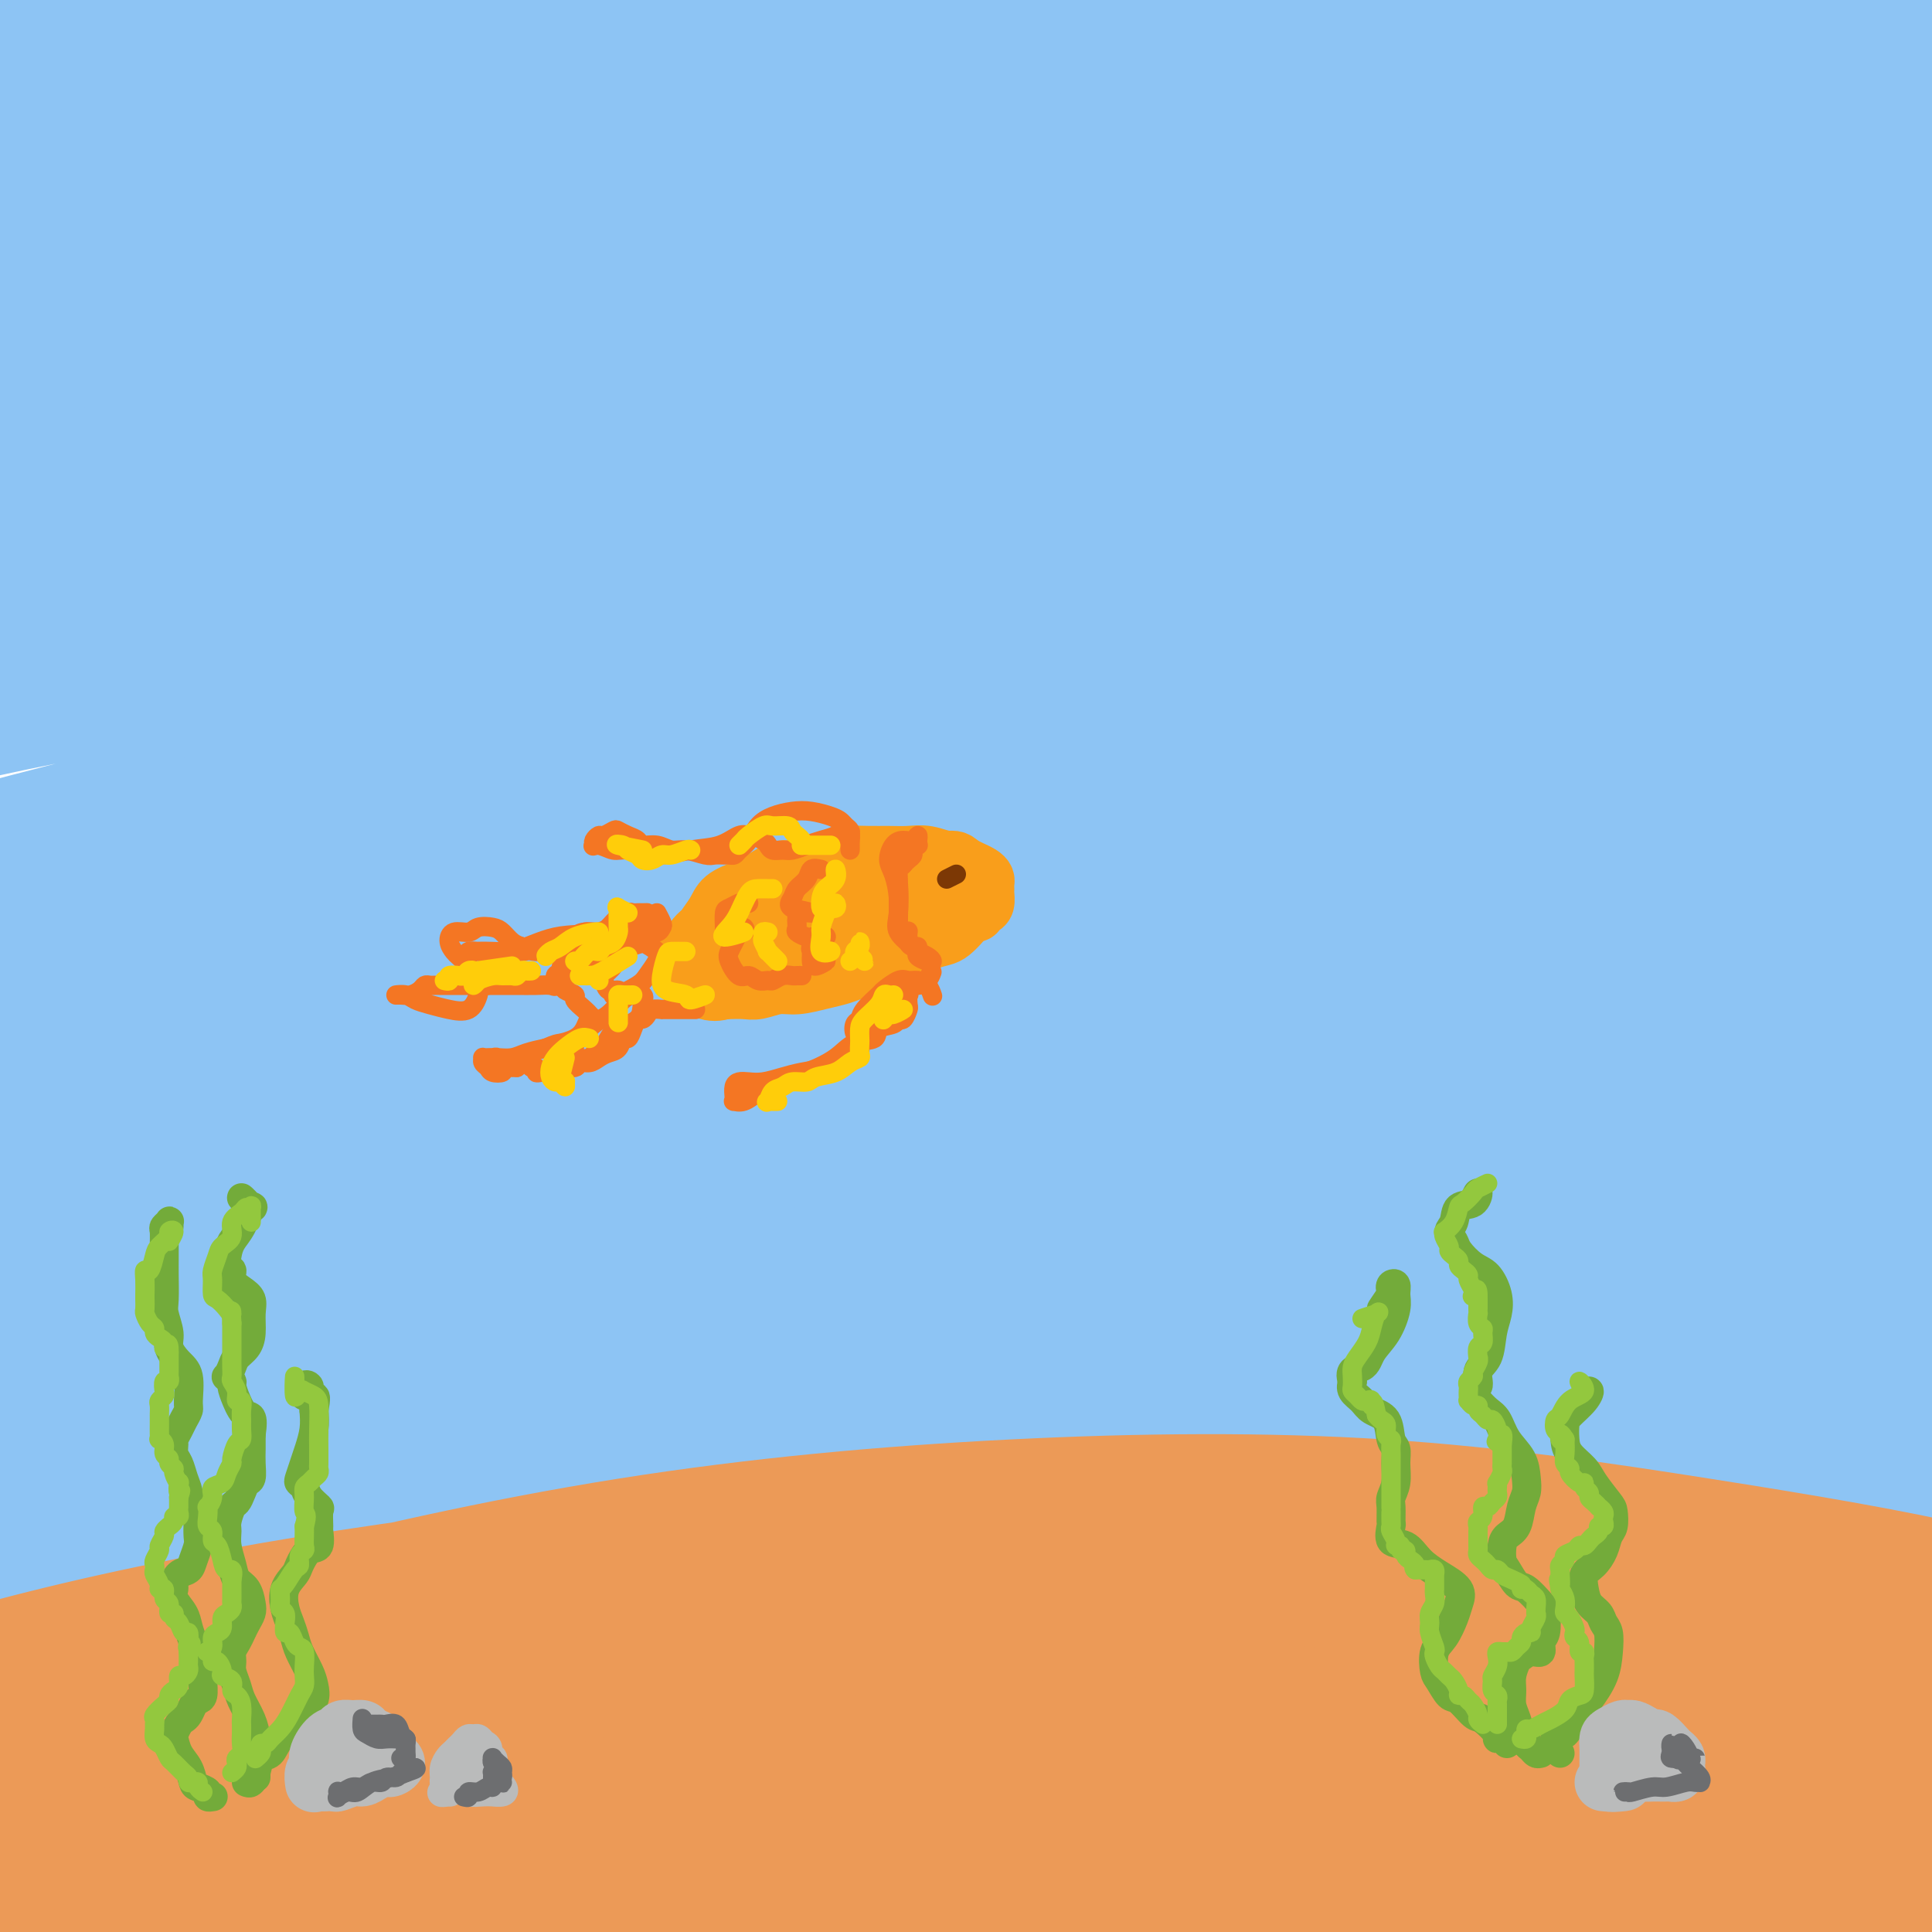 <svg viewBox='0 0 400 400' version='1.1' xmlns='http://www.w3.org/2000/svg' xmlns:xlink='http://www.w3.org/1999/xlink'><g fill='none' stroke='rgb(141,196,244)' stroke-width='28' stroke-linecap='round' stroke-linejoin='round'><path d='M138,106c2.401,-0.571 4.802,-1.141 10,-2c5.198,-0.859 13.192,-2.006 19,-2c5.808,0.006 9.431,1.165 12,2c2.569,0.835 4.083,1.347 5,2c0.917,0.653 1.236,1.449 -1,2c-2.236,0.551 -7.025,0.859 -13,1c-5.975,0.141 -13.134,0.115 -21,0c-7.866,-0.115 -16.438,-0.321 -27,0c-10.562,0.321 -23.112,1.168 -36,2c-12.888,0.832 -26.113,1.650 -39,3c-12.887,1.350 -25.438,3.233 -36,5c-10.562,1.767 -19.137,3.419 -24,4c-4.863,0.581 -6.016,0.090 -6,0c0.016,-0.090 1.199,0.219 6,0c4.801,-0.219 13.219,-0.967 23,-2c9.781,-1.033 20.924,-2.353 34,-4c13.076,-1.647 28.084,-3.623 46,-5c17.916,-1.377 38.741,-2.157 60,-3c21.259,-0.843 42.952,-1.751 65,-2c22.048,-0.249 44.450,0.160 66,1c21.550,0.840 42.248,2.109 60,4c17.752,1.891 32.560,4.403 44,6c11.440,1.597 19.513,2.279 24,3c4.487,0.721 5.388,1.483 4,1c-1.388,-0.483 -5.065,-2.209 -14,-4c-8.935,-1.791 -23.126,-3.646 -39,-6c-15.874,-2.354 -33.429,-5.207 -54,-8c-20.571,-2.793 -44.159,-5.528 -69,-7c-24.841,-1.472 -50.937,-1.683 -78,-2c-27.063,-0.317 -55.094,-0.739 -83,1c-27.906,1.739 -55.687,5.640 -78,9c-22.313,3.360 -39.156,6.180 -56,9'/><path d='M-58,114c-25.511,3.612 -22.290,3.644 -21,4c1.290,0.356 0.648,1.038 7,0c6.352,-1.038 19.699,-3.796 36,-7c16.301,-3.204 35.556,-6.856 57,-10c21.444,-3.144 45.077,-5.782 72,-8c26.923,-2.218 57.135,-4.017 87,-5c29.865,-0.983 59.383,-1.150 86,0c26.617,1.150 50.334,3.615 72,6c21.666,2.385 41.280,4.688 57,7c15.720,2.312 27.545,4.632 35,6c7.455,1.368 10.539,1.782 11,2c0.461,0.218 -1.701,0.239 -10,-1c-8.299,-1.239 -22.734,-3.738 -41,-7c-18.266,-3.262 -40.363,-7.289 -66,-11c-25.637,-3.711 -54.813,-7.107 -85,-9c-30.187,-1.893 -61.383,-2.282 -93,-2c-31.617,0.282 -63.653,1.235 -93,4c-29.347,2.765 -56.004,7.341 -79,12c-22.996,4.659 -42.332,9.402 -54,12c-11.668,2.598 -15.670,3.051 -16,3c-0.330,-0.051 3.011,-0.608 13,-3c9.989,-2.392 26.624,-6.620 47,-11c20.376,-4.380 44.492,-8.910 71,-13c26.508,-4.090 55.408,-7.738 85,-10c29.592,-2.262 59.877,-3.139 89,-3c29.123,0.139 57.084,1.294 82,3c24.916,1.706 46.787,3.963 65,6c18.213,2.037 32.768,3.855 43,5c10.232,1.145 16.139,1.616 20,2c3.861,0.384 5.674,0.681 2,0c-3.674,-0.681 -12.837,-2.341 -22,-4'/><path d='M399,82c-10.077,-2.035 -25.268,-5.121 -44,-8c-18.732,-2.879 -41.004,-5.550 -66,-8c-24.996,-2.450 -52.717,-4.679 -83,-6c-30.283,-1.321 -63.130,-1.734 -95,0c-31.870,1.734 -62.764,5.616 -91,10c-28.236,4.384 -53.816,9.269 -74,14c-20.184,4.731 -34.973,9.309 -44,12c-9.027,2.691 -12.292,3.496 -10,2c2.292,-1.496 10.141,-5.292 23,-10c12.859,-4.708 30.729,-10.329 53,-16c22.271,-5.671 48.943,-11.394 78,-16c29.057,-4.606 60.499,-8.097 93,-10c32.501,-1.903 66.062,-2.220 95,-1c28.938,1.220 53.255,3.976 73,6c19.745,2.024 34.920,3.314 46,4c11.080,0.686 18.067,0.768 22,1c3.933,0.232 4.813,0.616 2,0c-2.813,-0.616 -9.317,-2.231 -20,-4c-10.683,-1.769 -25.543,-3.692 -43,-6c-17.457,-2.308 -37.512,-5.003 -61,-7c-23.488,-1.997 -50.410,-3.298 -78,-4c-27.590,-0.702 -55.848,-0.805 -84,0c-28.152,0.805 -56.197,2.519 -84,6c-27.803,3.481 -55.365,8.729 -80,15c-24.635,6.271 -46.344,13.565 -60,18c-13.656,4.435 -19.259,6.011 -19,5c0.259,-1.011 6.379,-4.611 17,-9c10.621,-4.389 25.744,-9.568 44,-15c18.256,-5.432 39.646,-11.116 64,-17c24.354,-5.884 51.673,-11.967 81,-16c29.327,-4.033 60.664,-6.017 92,-8'/><path d='M146,14c31.116,-1.784 62.907,-2.243 93,-1c30.093,1.243 58.489,4.190 84,7c25.511,2.810 48.139,5.484 67,8c18.861,2.516 33.957,4.873 45,6c11.043,1.127 18.035,1.025 22,1c3.965,-0.025 4.905,0.026 2,-1c-2.905,-1.026 -9.655,-3.128 -21,-6c-11.345,-2.872 -27.284,-6.512 -46,-10c-18.716,-3.488 -40.209,-6.824 -65,-10c-24.791,-3.176 -52.881,-6.192 -83,-8c-30.119,-1.808 -62.268,-2.407 -94,-2c-31.732,0.407 -63.047,1.821 -94,5c-30.953,3.179 -61.543,8.125 -87,13c-25.457,4.875 -45.782,9.680 -59,13c-13.218,3.320 -19.329,5.157 -22,6c-2.671,0.843 -1.901,0.694 4,-1c5.901,-1.694 16.934,-4.931 32,-9c15.066,-4.069 34.166,-8.968 56,-14c21.834,-5.032 46.402,-10.196 73,-14c26.598,-3.804 55.226,-6.248 84,-8c28.774,-1.752 57.695,-2.811 86,-3c28.305,-0.189 55.993,0.492 81,2c25.007,1.508 47.332,3.842 67,6c19.668,2.158 36.680,4.141 50,6c13.320,1.859 22.947,3.593 29,5c6.053,1.407 8.532,2.487 9,3c0.468,0.513 -1.073,0.461 -7,0c-5.927,-0.461 -16.238,-1.330 -30,-2c-13.762,-0.670 -30.974,-1.142 -50,-2c-19.026,-0.858 -39.864,-2.102 -65,-2c-25.136,0.102 -54.568,1.551 -84,3'/><path d='M223,5c-29.127,1.770 -59.946,4.695 -90,9c-30.054,4.305 -59.345,9.988 -87,16c-27.655,6.012 -53.676,12.351 -72,18c-18.324,5.649 -28.952,10.608 -34,13c-5.048,2.392 -4.518,2.217 0,2c4.518,-0.217 13.023,-0.474 26,-2c12.977,-1.526 30.425,-4.320 50,-7c19.575,-2.680 41.277,-5.247 67,-8c25.723,-2.753 55.468,-5.692 86,-7c30.532,-1.308 61.851,-0.986 91,0c29.149,0.986 56.127,2.634 81,5c24.873,2.366 47.641,5.450 67,8c19.359,2.550 35.311,4.567 48,7c12.689,2.433 22.117,5.283 27,7c4.883,1.717 5.223,2.302 1,3c-4.223,0.698 -13.007,1.508 -26,1c-12.993,-0.508 -30.194,-2.335 -50,-4c-19.806,-1.665 -42.217,-3.167 -67,-4c-24.783,-0.833 -51.936,-0.998 -80,0c-28.064,0.998 -57.038,3.158 -85,6c-27.962,2.842 -54.913,6.366 -79,11c-24.087,4.634 -45.310,10.377 -62,15c-16.690,4.623 -28.846,8.127 -37,11c-8.154,2.873 -12.307,5.116 -13,6c-0.693,0.884 2.074,0.410 9,-1c6.926,-1.410 18.010,-3.755 32,-7c13.990,-3.245 30.887,-7.389 50,-11c19.113,-3.611 40.443,-6.690 66,-9c25.557,-2.310 55.342,-3.853 84,-4c28.658,-0.147 56.188,1.101 81,3c24.812,1.899 46.906,4.450 69,7'/><path d='M376,89c32.377,3.028 38.318,5.599 47,8c8.682,2.401 20.103,4.632 26,6c5.897,1.368 6.269,1.873 4,2c-2.269,0.127 -7.178,-0.126 -17,0c-9.822,0.126 -24.556,0.629 -42,0c-17.444,-0.629 -37.598,-2.391 -62,-3c-24.402,-0.609 -53.051,-0.066 -83,1c-29.949,1.066 -61.197,2.654 -93,6c-31.803,3.346 -64.162,8.448 -93,14c-28.838,5.552 -54.157,11.552 -73,17c-18.843,5.448 -31.212,10.344 -38,13c-6.788,2.656 -7.994,3.071 -5,3c2.994,-0.071 10.189,-0.627 22,-3c11.811,-2.373 28.236,-6.562 47,-10c18.764,-3.438 39.865,-6.125 63,-9c23.135,-2.875 48.305,-5.938 75,-8c26.695,-2.062 54.915,-3.122 82,-3c27.085,0.122 53.035,1.426 77,3c23.965,1.574 45.945,3.418 65,6c19.055,2.582 35.185,5.903 48,9c12.815,3.097 22.315,5.970 28,8c5.685,2.030 7.555,3.217 6,4c-1.555,0.783 -6.535,1.164 -16,1c-9.465,-0.164 -23.415,-0.872 -40,-2c-16.585,-1.128 -35.806,-2.676 -58,-4c-22.194,-1.324 -47.363,-2.424 -75,-3c-27.637,-0.576 -57.743,-0.630 -89,1c-31.257,1.630 -63.667,4.942 -94,10c-30.333,5.058 -58.590,11.862 -82,18c-23.410,6.138 -41.974,11.611 -53,15c-11.026,3.389 -14.513,4.695 -18,6'/><path d='M-65,195c-10.702,3.511 -1.959,1.787 7,0c8.959,-1.787 18.132,-3.637 31,-7c12.868,-3.363 29.429,-8.238 49,-13c19.571,-4.762 42.152,-9.409 68,-14c25.848,-4.591 54.964,-9.125 85,-12c30.036,-2.875 60.992,-4.091 91,-4c30.008,0.091 59.068,1.489 85,4c25.932,2.511 48.735,6.135 67,9c18.265,2.865 31.991,4.969 41,7c9.009,2.031 13.300,3.987 14,5c0.700,1.013 -2.193,1.081 -9,1c-6.807,-0.081 -17.529,-0.313 -32,-1c-14.471,-0.687 -32.690,-1.831 -52,-3c-19.310,-1.169 -39.711,-2.365 -66,-3c-26.289,-0.635 -58.466,-0.710 -91,1c-32.534,1.710 -65.424,5.205 -99,10c-33.576,4.795 -67.837,10.890 -99,19c-31.163,8.110 -59.229,18.233 -79,25c-19.771,6.767 -31.247,10.176 -36,12c-4.753,1.824 -2.783,2.061 5,0c7.783,-2.061 21.378,-6.422 39,-11c17.622,-4.578 39.271,-9.374 63,-14c23.729,-4.626 49.538,-9.083 79,-13c29.462,-3.917 62.577,-7.293 94,-9c31.423,-1.707 61.155,-1.746 90,-1c28.845,0.746 56.803,2.278 81,4c24.197,1.722 44.633,3.633 61,6c16.367,2.367 28.665,5.191 36,7c7.335,1.809 9.705,2.602 9,3c-0.705,0.398 -4.487,0.399 -14,0c-9.513,-0.399 -24.756,-1.200 -40,-2'/><path d='M413,201c-18.675,-1.081 -38.361,-2.784 -61,-4c-22.639,-1.216 -48.229,-1.947 -77,-2c-28.771,-0.053 -60.722,0.571 -93,3c-32.278,2.429 -64.884,6.663 -96,13c-31.116,6.337 -60.743,14.775 -84,22c-23.257,7.225 -40.145,13.235 -50,17c-9.855,3.765 -12.679,5.284 -11,6c1.679,0.716 7.860,0.630 19,-1c11.140,-1.630 27.239,-4.803 47,-9c19.761,-4.197 43.183,-9.417 70,-14c26.817,-4.583 57.029,-8.529 90,-11c32.971,-2.471 68.701,-3.467 103,-3c34.299,0.467 67.166,2.396 98,5c30.834,2.604 59.634,5.882 85,10c25.366,4.118 47.299,9.074 65,13c17.701,3.926 31.170,6.820 39,9c7.830,2.180 10.022,3.645 7,4c-3.022,0.355 -11.257,-0.401 -25,-2c-13.743,-1.599 -32.995,-4.043 -55,-7c-22.005,-2.957 -46.762,-6.429 -75,-9c-28.238,-2.571 -59.956,-4.241 -93,-5c-33.044,-0.759 -67.413,-0.608 -103,1c-35.587,1.608 -72.393,4.673 -107,10c-34.607,5.327 -67.015,12.917 -95,20c-27.985,7.083 -51.549,13.658 -66,18c-14.451,4.342 -19.791,6.449 -20,7c-0.209,0.551 4.712,-0.455 14,-3c9.288,-2.545 22.943,-6.631 40,-11c17.057,-4.369 37.515,-9.022 61,-14c23.485,-4.978 49.996,-10.279 79,-14c29.004,-3.721 60.502,-5.860 92,-8'/><path d='M211,242c31.322,-1.852 63.625,-2.484 95,-1c31.375,1.484 61.820,5.082 89,9c27.180,3.918 51.094,8.157 71,12c19.906,3.843 35.804,7.291 47,10c11.196,2.709 17.690,4.680 20,6c2.310,1.320 0.435,1.989 -7,1c-7.435,-0.989 -20.429,-3.636 -37,-6c-16.571,-2.364 -36.718,-4.444 -60,-7c-23.282,-2.556 -49.700,-5.588 -81,-7c-31.300,-1.412 -67.483,-1.203 -104,0c-36.517,1.203 -73.369,3.401 -111,9c-37.631,5.599 -76.041,14.598 -110,25c-33.959,10.402 -63.467,22.207 -84,31c-20.533,8.793 -32.090,14.575 -36,17c-3.910,2.425 -0.173,1.494 9,-1c9.173,-2.494 23.784,-6.552 43,-12c19.216,-5.448 43.039,-12.286 70,-19c26.961,-6.714 57.061,-13.304 91,-18c33.939,-4.696 71.717,-7.499 108,-9c36.283,-1.501 71.069,-1.701 104,0c32.931,1.701 64.005,5.304 90,9c25.995,3.696 46.912,7.485 60,10c13.088,2.515 18.349,3.756 19,4c0.651,0.244 -3.308,-0.509 -13,-2c-9.692,-1.491 -25.116,-3.720 -44,-6c-18.884,-2.280 -41.229,-4.609 -67,-7c-25.771,-2.391 -54.969,-4.842 -87,-6c-32.031,-1.158 -66.895,-1.022 -102,1c-35.105,2.022 -70.451,5.929 -107,13c-36.549,7.071 -74.300,17.306 -104,28c-29.700,10.694 -51.350,21.847 -73,33'/><path d='M-100,359c-16.844,8.044 -22.453,11.653 -20,12c2.453,0.347 12.968,-2.569 30,-8c17.032,-5.431 40.581,-13.376 67,-21c26.419,-7.624 55.707,-14.926 89,-21c33.293,-6.074 70.589,-10.922 107,-14c36.411,-3.078 71.936,-4.388 105,-4c33.064,0.388 63.667,2.474 90,5c26.333,2.526 48.398,5.492 66,8c17.602,2.508 30.743,4.559 39,6c8.257,1.441 11.631,2.273 11,3c-0.631,0.727 -5.266,1.349 -15,1c-9.734,-0.349 -24.565,-1.671 -43,-3c-18.435,-1.329 -40.472,-2.667 -65,-4c-24.528,-1.333 -51.545,-2.663 -82,-2c-30.455,0.663 -64.347,3.317 -98,7c-33.653,3.683 -67.067,8.393 -100,16c-32.933,7.607 -65.385,18.109 -90,27c-24.615,8.891 -41.393,16.171 -50,20c-8.607,3.829 -9.043,4.208 -3,3c6.043,-1.208 18.563,-4.003 35,-8c16.437,-3.997 36.789,-9.195 60,-14c23.211,-4.805 49.281,-9.217 79,-13c29.719,-3.783 63.086,-6.938 96,-8c32.914,-1.062 65.374,-0.031 95,2c29.626,2.031 56.417,5.062 79,8c22.583,2.938 40.957,5.783 55,8c14.043,2.217 23.755,3.807 29,5c5.245,1.193 6.025,1.990 1,2c-5.025,0.010 -15.853,-0.767 -32,-3c-16.147,-2.233 -37.613,-5.924 -64,-9c-26.387,-3.076 -57.693,-5.538 -89,-8'/><path d='M282,352c-47.539,-3.233 -74.387,-2.315 -109,0c-34.613,2.315 -76.991,6.027 -116,13c-39.009,6.973 -74.647,17.207 -104,28c-29.353,10.793 -52.420,22.145 -64,28c-11.580,5.855 -11.674,6.213 -7,6c4.674,-0.213 14.116,-0.995 29,-4c14.884,-3.005 35.210,-8.232 59,-15c23.790,-6.768 51.045,-15.077 82,-22c30.955,-6.923 65.611,-12.459 100,-17c34.389,-4.541 68.511,-8.085 101,-9c32.489,-0.915 63.345,0.799 89,3c25.655,2.201 46.110,4.889 62,8c15.890,3.111 27.216,6.646 33,9c5.784,2.354 6.025,3.528 2,4c-4.025,0.472 -12.315,0.244 -25,0c-12.685,-0.244 -29.765,-0.502 -49,-1c-19.235,-0.498 -40.624,-1.236 -66,-1c-25.376,0.236 -54.737,1.447 -86,4c-31.263,2.553 -64.428,6.447 -95,12c-30.572,5.553 -58.552,12.765 -79,18c-20.448,5.235 -33.362,8.494 -39,10c-5.638,1.506 -3.998,1.258 3,0c6.998,-1.258 19.353,-3.526 36,-7c16.647,-3.474 37.586,-8.155 60,-12c22.414,-3.845 46.304,-6.853 74,-9c27.696,-2.147 59.200,-3.433 88,-3c28.800,0.433 54.897,2.586 79,5c24.103,2.414 46.213,5.090 63,8c16.787,2.910 28.250,6.053 36,8c7.750,1.947 11.786,2.699 11,3c-0.786,0.301 -6.393,0.150 -12,0'/><path d='M438,419c-8.027,-0.927 -22.094,-3.245 -39,-6c-16.906,-2.755 -36.652,-5.947 -59,-9c-22.348,-3.053 -47.298,-5.968 -75,-8c-27.702,-2.032 -58.156,-3.181 -89,-3c-30.844,0.181 -62.076,1.693 -92,5c-29.924,3.307 -58.539,8.408 -85,15c-26.461,6.592 -50.769,14.675 -66,20c-15.231,5.325 -21.387,7.890 -23,9c-1.613,1.110 1.315,0.763 9,-1c7.685,-1.763 20.125,-4.941 36,-9c15.875,-4.059 35.184,-8.997 57,-14c21.816,-5.003 46.140,-10.069 74,-14c27.860,-3.931 59.256,-6.726 90,-9c30.744,-2.274 60.835,-4.028 91,-5c30.165,-0.972 60.404,-1.163 87,0c26.596,1.163 49.550,3.680 68,5c18.450,1.320 32.396,1.442 41,1c8.604,-0.442 11.867,-1.448 12,-3c0.133,-1.552 -2.862,-3.651 -11,-7c-8.138,-3.349 -21.419,-7.949 -38,-12c-16.581,-4.051 -36.462,-7.554 -58,-11c-21.538,-3.446 -44.733,-6.834 -71,-9c-26.267,-2.166 -55.606,-3.109 -84,-3c-28.394,0.109 -55.845,1.271 -77,3c-21.155,1.729 -36.016,4.023 -44,5c-7.984,0.977 -9.090,0.635 -6,0c3.090,-0.635 10.378,-1.562 21,-3c10.622,-1.438 24.579,-3.385 41,-5c16.421,-1.615 35.306,-2.896 57,-4c21.694,-1.104 46.198,-2.030 70,-2c23.802,0.030 46.901,1.015 70,2'/><path d='M345,347c32.156,1.014 42.547,3.548 55,6c12.453,2.452 26.966,4.823 35,6c8.034,1.177 9.587,1.159 9,1c-0.587,-0.159 -3.313,-0.459 -11,-2c-7.687,-1.541 -20.333,-4.322 -34,-7c-13.667,-2.678 -28.355,-5.253 -46,-8c-17.645,-2.747 -38.248,-5.666 -60,-8c-21.752,-2.334 -44.654,-4.083 -67,-5c-22.346,-0.917 -44.136,-1.003 -62,0c-17.864,1.003 -31.800,3.093 -40,4c-8.200,0.907 -10.663,0.631 -9,1c1.663,0.369 7.451,1.383 18,2c10.549,0.617 25.858,0.835 36,1c10.142,0.165 15.115,0.275 34,0c18.885,-0.275 51.681,-0.936 54,-1c2.319,-0.064 -25.841,0.468 -54,1'/><path d='M30,378c0.034,-0.324 0.069,-0.649 0,-1c-0.069,-0.351 -0.241,-0.730 0,-1c0.241,-0.270 0.893,-0.432 3,-1c2.107,-0.568 5.667,-1.544 7,-2c1.333,-0.456 0.440,-0.393 3,-1c2.560,-0.607 8.574,-1.885 13,-3c4.426,-1.115 7.265,-2.068 10,-3c2.735,-0.932 5.364,-1.841 7,-3c1.636,-1.159 2.277,-2.566 2,-3c-0.277,-0.434 -1.472,0.105 -4,0c-2.528,-0.105 -6.389,-0.854 -11,-1c-4.611,-0.146 -9.971,0.311 -16,1c-6.029,0.689 -12.726,1.611 -19,2c-6.274,0.389 -12.123,0.245 -16,0c-3.877,-0.245 -5.781,-0.591 -7,-1c-1.219,-0.409 -1.751,-0.879 -1,-2c0.751,-1.121 2.786,-2.892 3,-3c0.214,-0.108 -1.393,1.446 -3,3'/><path d='M56,338c-0.098,0.048 -0.196,0.095 -1,0c-0.804,-0.095 -2.313,-0.333 -4,0c-1.687,0.333 -3.552,1.238 -6,2c-2.448,0.762 -5.480,1.382 -8,2c-2.520,0.618 -4.528,1.233 -7,2c-2.472,0.767 -5.408,1.686 -7,2c-1.592,0.314 -1.839,0.022 -2,0c-0.161,-0.022 -0.236,0.225 1,0c1.236,-0.225 3.782,-0.921 4,-1c0.218,-0.079 -1.891,0.461 -4,1'/><path d='M68,337c-0.070,-0.067 -0.141,-0.135 -1,0c-0.859,0.135 -2.508,0.471 -6,1c-3.492,0.529 -8.828,1.249 -13,2c-4.172,0.751 -7.180,1.531 -9,2c-1.820,0.469 -2.452,0.626 -3,1c-0.548,0.374 -1.014,0.964 -1,1c0.014,0.036 0.507,-0.482 1,-1'/><path d='M16,355c2.019,-0.635 4.039,-1.269 7,-2c2.961,-0.731 6.865,-1.557 11,-2c4.135,-0.443 8.501,-0.501 14,-1c5.499,-0.499 12.131,-1.438 18,-2c5.869,-0.563 10.975,-0.749 16,-1c5.025,-0.251 9.968,-0.568 14,-1c4.032,-0.432 7.152,-0.981 7,-1c-0.152,-0.019 -3.576,0.490 -7,1'/></g>
<g fill='none' stroke='rgb(236,154,87)' stroke-width='28' stroke-linecap='round' stroke-linejoin='round'><path d='M52,373c0.772,-0.372 1.544,-0.744 3,-1c1.456,-0.256 3.597,-0.394 7,-1c3.403,-0.606 8.067,-1.678 12,-2c3.933,-0.322 7.136,0.106 14,-1c6.864,-1.106 17.390,-3.744 18,-4c0.610,-0.256 -8.695,1.872 -18,4'/><path d='M71,371c-1.422,0.267 -2.844,0.533 -4,0c-1.156,-0.533 -2.044,-1.867 -2,-2c0.044,-0.133 1.022,0.933 2,2'/><path d='M52,369c-1.974,-0.010 -3.949,-0.019 -7,0c-3.051,0.019 -7.180,0.067 -11,0c-3.820,-0.067 -7.332,-0.249 -10,0c-2.668,0.249 -4.492,0.931 -5,1c-0.508,0.069 0.301,-0.473 2,-1c1.699,-0.527 4.290,-1.039 10,-2c5.710,-0.961 14.541,-2.371 17,-3c2.459,-0.629 -1.453,-0.477 5,-2c6.453,-1.523 23.272,-4.721 25,-5c1.728,-0.279 -11.636,2.360 -25,5'/><path d='M113,350c-0.315,-0.188 -0.629,-0.376 -3,-1c-2.371,-0.624 -6.797,-1.684 -13,-2c-6.203,-0.316 -14.182,0.111 -22,0c-7.818,-0.111 -15.473,-0.762 -23,-1c-7.527,-0.238 -14.925,-0.064 -23,0c-8.075,0.064 -16.828,0.017 -21,0c-4.172,-0.017 -3.763,-0.005 -3,0c0.763,0.005 1.882,0.002 3,0'/><path d='M71,341c0.160,-0.152 0.321,-0.303 -1,0c-1.321,0.303 -4.122,1.061 -8,2c-3.878,0.939 -8.831,2.060 -14,3c-5.169,0.940 -10.554,1.699 -17,3c-6.446,1.301 -13.955,3.142 -17,4c-3.045,0.858 -1.628,0.731 -3,1c-1.372,0.269 -5.535,0.934 -6,1c-0.465,0.066 2.767,-0.467 6,-1'/><path d='M73,364c-1.375,0.170 -2.750,0.340 -6,1c-3.250,0.660 -8.375,1.809 -14,3c-5.625,1.191 -11.750,2.424 -18,4c-6.250,1.576 -12.625,3.494 -19,5c-6.375,1.506 -12.749,2.601 -17,4c-4.251,1.399 -6.380,3.101 -7,4c-0.620,0.899 0.268,0.993 3,1c2.732,0.007 7.309,-0.075 13,0c5.691,0.075 12.498,0.307 20,0c7.502,-0.307 15.700,-1.152 25,-2c9.300,-0.848 19.701,-1.699 31,-2c11.299,-0.301 23.495,-0.052 36,0c12.505,0.052 25.318,-0.095 38,0c12.682,0.095 25.232,0.430 38,1c12.768,0.570 25.755,1.375 38,2c12.245,0.625 23.748,1.069 35,2c11.252,0.931 22.251,2.349 31,3c8.749,0.651 15.247,0.537 20,1c4.753,0.463 7.761,1.505 9,2c1.239,0.495 0.709,0.443 -2,0c-2.709,-0.443 -7.597,-1.279 -14,-2c-6.403,-0.721 -14.322,-1.329 -23,-2c-8.678,-0.671 -18.115,-1.405 -28,-2c-9.885,-0.595 -20.218,-1.052 -33,-2c-12.782,-0.948 -28.013,-2.386 -43,-3c-14.987,-0.614 -29.729,-0.404 -44,0c-14.271,0.404 -28.070,1.000 -41,2c-12.930,1.000 -24.992,2.403 -36,4c-11.008,1.597 -20.961,3.387 -29,5c-8.039,1.613 -14.164,3.050 -18,4c-3.836,0.950 -5.382,1.414 -4,1c1.382,-0.414 5.691,-1.707 10,-3'/><path d='M24,395c5.214,-1.569 13.248,-3.990 24,-7c10.752,-3.010 24.221,-6.607 40,-10c15.779,-3.393 33.869,-6.580 54,-9c20.131,-2.420 42.304,-4.071 65,-5c22.696,-0.929 45.915,-1.136 68,-1c22.085,0.136 43.036,0.614 63,2c19.964,1.386 38.942,3.680 55,6c16.058,2.320 29.195,4.666 40,7c10.805,2.334 19.276,4.657 24,6c4.724,1.343 5.700,1.706 5,2c-0.700,0.294 -3.076,0.518 -9,0c-5.924,-0.518 -15.397,-1.778 -27,-4c-11.603,-2.222 -25.335,-5.408 -40,-8c-14.665,-2.592 -30.261,-4.591 -49,-7c-18.739,-2.409 -40.620,-5.227 -63,-8c-22.380,-2.773 -45.260,-5.501 -69,-7c-23.740,-1.499 -48.340,-1.768 -72,-2c-23.660,-0.232 -46.379,-0.427 -68,1c-21.621,1.427 -42.144,4.474 -61,8c-18.856,3.526 -36.044,7.529 -49,11c-12.956,3.471 -21.678,6.409 -26,8c-4.322,1.591 -4.244,1.834 -1,1c3.244,-0.834 9.653,-2.746 18,-5c8.347,-2.254 18.634,-4.850 31,-8c12.366,-3.150 26.813,-6.854 42,-10c15.187,-3.146 31.114,-5.733 51,-9c19.886,-3.267 43.732,-7.212 67,-10c23.268,-2.788 45.958,-4.417 69,-5c23.042,-0.583 46.434,-0.118 69,1c22.566,1.118 44.304,2.891 63,5c18.696,2.109 34.348,4.555 50,7'/><path d='M388,345c24.103,3.055 27.861,4.691 34,6c6.139,1.309 14.661,2.291 19,3c4.339,0.709 4.497,1.144 3,1c-1.497,-0.144 -4.648,-0.867 -11,-2c-6.352,-1.133 -15.904,-2.675 -27,-5c-11.096,-2.325 -23.735,-5.434 -38,-8c-14.265,-2.566 -30.157,-4.590 -48,-7c-17.843,-2.410 -37.637,-5.206 -58,-7c-20.363,-1.794 -41.296,-2.586 -63,-3c-21.704,-0.414 -44.177,-0.450 -67,1c-22.823,1.450 -45.994,4.386 -68,8c-22.006,3.614 -42.848,7.907 -62,13c-19.152,5.093 -36.613,10.988 -50,16c-13.387,5.012 -22.699,9.142 -28,12c-5.301,2.858 -6.591,4.444 -5,5c1.591,0.556 6.064,0.083 13,-2c6.936,-2.083 16.335,-5.777 28,-10c11.665,-4.223 25.595,-8.976 41,-14c15.405,-5.024 32.285,-10.318 54,-16c21.715,-5.682 48.266,-11.751 75,-16c26.734,-4.249 53.653,-6.678 80,-8c26.347,-1.322 52.124,-1.538 76,0c23.876,1.538 45.853,4.831 66,8c20.147,3.169 38.466,6.216 55,10c16.534,3.784 31.282,8.307 44,13c12.718,4.693 23.404,9.557 32,14c8.596,4.443 15.102,8.464 19,12c3.898,3.536 5.189,6.587 5,9c-0.189,2.413 -1.859,4.188 -6,5c-4.141,0.812 -10.755,0.661 -20,0c-9.245,-0.661 -21.123,-1.830 -33,-3'/><path d='M448,380c-15.575,-1.684 -28.014,-4.393 -44,-7c-15.986,-2.607 -35.521,-5.112 -56,-7c-20.479,-1.888 -41.904,-3.160 -64,-4c-22.096,-0.840 -44.865,-1.248 -69,0c-24.135,1.248 -49.636,4.154 -75,9c-25.364,4.846 -50.593,11.634 -71,18c-20.407,6.366 -35.994,12.312 -45,16c-9.006,3.688 -11.431,5.118 -9,5c2.431,-0.118 9.718,-1.786 20,-4c10.282,-2.214 23.560,-4.975 40,-8c16.440,-3.025 36.043,-6.316 57,-9c20.957,-2.684 43.269,-4.763 68,-6c24.731,-1.237 51.883,-1.633 77,-1c25.117,0.633 48.200,2.295 70,4c21.800,1.705 42.318,3.451 60,6c17.682,2.549 32.528,5.899 44,8c11.472,2.101 19.568,2.951 25,4c5.432,1.049 8.198,2.295 7,3c-1.198,0.705 -6.361,0.868 -15,0c-8.639,-0.868 -20.753,-2.766 -36,-5c-15.247,-2.234 -33.629,-4.805 -54,-7c-20.371,-2.195 -42.733,-4.014 -68,-5c-25.267,-0.986 -53.438,-1.139 -80,0c-26.562,1.139 -51.516,3.568 -74,7c-22.484,3.432 -42.499,7.866 -57,11c-14.501,3.134 -23.490,4.969 -27,6c-3.510,1.031 -1.543,1.257 2,1c3.543,-0.257 8.661,-0.997 17,-2c8.339,-1.003 19.899,-2.270 33,-4c13.101,-1.730 27.743,-3.923 45,-6c17.257,-2.077 37.128,-4.039 57,-6'/><path d='M226,397c35.932,-3.312 48.760,-3.094 67,-3c18.240,0.094 41.890,0.062 61,1c19.110,0.938 33.681,2.846 45,4c11.319,1.154 19.388,1.553 24,2c4.612,0.447 5.767,0.941 3,1c-2.767,0.059 -9.456,-0.319 -20,-1c-10.544,-0.681 -24.941,-1.667 -41,-3c-16.059,-1.333 -33.779,-3.012 -55,-4c-21.221,-0.988 -45.943,-1.283 -71,-1c-25.057,0.283 -50.447,1.144 -75,3c-24.553,1.856 -48.267,4.708 -71,8c-22.733,3.292 -44.484,7.023 -63,11c-18.516,3.977 -33.795,8.199 -44,11c-10.205,2.801 -15.335,4.182 -18,5c-2.665,0.818 -2.863,1.072 0,1c2.863,-0.072 8.788,-0.472 17,-2c8.212,-1.528 18.710,-4.185 31,-7c12.290,-2.815 26.371,-5.788 43,-9c16.629,-3.212 35.807,-6.664 56,-9c20.193,-2.336 41.402,-3.557 61,-5c19.598,-1.443 37.587,-3.107 55,-4c17.413,-0.893 34.251,-1.016 48,-1c13.749,0.016 24.410,0.169 33,0c8.590,-0.169 15.109,-0.662 19,-1c3.891,-0.338 5.155,-0.523 4,-1c-1.155,-0.477 -4.728,-1.245 -11,-2c-6.272,-0.755 -15.244,-1.495 -26,-2c-10.756,-0.505 -23.295,-0.775 -37,-1c-13.705,-0.225 -28.574,-0.407 -45,0c-16.426,0.407 -34.407,1.402 -52,3c-17.593,1.598 -34.796,3.799 -52,6'/><path d='M112,397c-24.606,2.533 -34.121,4.367 -46,7c-11.879,2.633 -26.122,6.065 -38,9c-11.878,2.935 -21.390,5.374 -27,7c-5.610,1.626 -7.318,2.438 -8,3c-0.682,0.562 -0.338,0.875 3,0c3.338,-0.875 9.669,-2.937 16,-5'/></g>
<g fill='none' stroke='rgb(115,171,58)' stroke-width='6' stroke-linecap='round' stroke-linejoin='round'><path d='M44,372c0.128,-0.023 0.255,-0.046 0,0c-0.255,0.046 -0.893,0.161 -1,0c-0.107,-0.161 0.319,-0.598 0,-1c-0.319,-0.402 -1.381,-0.770 -2,-1c-0.619,-0.230 -0.794,-0.323 -1,-1c-0.206,-0.677 -0.445,-1.939 -1,-3c-0.555,-1.061 -1.428,-1.919 -2,-3c-0.572,-1.081 -0.844,-2.383 -1,-3c-0.156,-0.617 -0.196,-0.550 0,-1c0.196,-0.450 0.630,-1.416 1,-2c0.370,-0.584 0.677,-0.784 1,-1c0.323,-0.216 0.661,-0.446 1,-1c0.339,-0.554 0.680,-1.432 1,-2c0.320,-0.568 0.619,-0.827 1,-1c0.381,-0.173 0.845,-0.262 1,-1c0.155,-0.738 -0.000,-2.126 0,-3c0.000,-0.874 0.156,-1.234 0,-2c-0.156,-0.766 -0.624,-1.938 -1,-3c-0.376,-1.062 -0.661,-2.015 -1,-3c-0.339,-0.985 -0.732,-2.003 -1,-3c-0.268,-0.997 -0.410,-1.973 -1,-3c-0.590,-1.027 -1.630,-2.106 -2,-3c-0.370,-0.894 -0.072,-1.603 0,-2c0.072,-0.397 -0.082,-0.480 0,-1c0.082,-0.520 0.400,-1.475 1,-2c0.600,-0.525 1.481,-0.618 2,-1c0.519,-0.382 0.675,-1.051 1,-2c0.325,-0.949 0.818,-2.179 1,-3c0.182,-0.821 0.052,-1.235 0,-2c-0.052,-0.765 -0.026,-1.883 0,-3'/><path d='M41,315c0.595,-3.010 -0.419,-2.535 -1,-3c-0.581,-0.465 -0.730,-1.869 -1,-3c-0.270,-1.131 -0.662,-1.990 -1,-3c-0.338,-1.010 -0.624,-2.172 -1,-3c-0.376,-0.828 -0.844,-1.324 -1,-2c-0.156,-0.676 0.001,-1.533 0,-2c-0.001,-0.467 -0.158,-0.545 0,-1c0.158,-0.455 0.632,-1.287 1,-2c0.368,-0.713 0.629,-1.306 1,-2c0.371,-0.694 0.852,-1.487 1,-2c0.148,-0.513 -0.036,-0.744 0,-2c0.036,-1.256 0.293,-3.537 0,-5c-0.293,-1.463 -1.136,-2.108 -2,-3c-0.864,-0.892 -1.748,-2.031 -2,-3c-0.252,-0.969 0.129,-1.767 0,-3c-0.129,-1.233 -0.767,-2.899 -1,-4c-0.233,-1.101 -0.062,-1.636 0,-3c0.062,-1.364 0.016,-3.555 0,-5c-0.016,-1.445 -0.000,-2.142 0,-3c0.000,-0.858 -0.014,-1.877 0,-3c0.014,-1.123 0.056,-2.349 0,-3c-0.056,-0.651 -0.211,-0.727 0,-1c0.211,-0.273 0.789,-0.743 1,-1c0.211,-0.257 0.057,-0.300 0,0c-0.057,0.300 -0.016,0.943 0,1c0.016,0.057 0.008,-0.471 0,-1'/><path d='M53,368c0.000,-0.447 0.000,-0.894 0,-1c-0.000,-0.106 -0.000,0.128 0,0c0.000,-0.128 0.001,-0.617 0,-1c-0.001,-0.383 -0.002,-0.661 0,-1c0.002,-0.339 0.008,-0.741 0,-1c-0.008,-0.259 -0.029,-0.376 0,-1c0.029,-0.624 0.109,-1.757 0,-3c-0.109,-1.243 -0.407,-2.598 -1,-4c-0.593,-1.402 -1.480,-2.851 -2,-4c-0.520,-1.149 -0.672,-1.999 -1,-3c-0.328,-1.001 -0.831,-2.155 -1,-3c-0.169,-0.845 -0.004,-1.381 0,-2c0.004,-0.619 -0.153,-1.321 0,-2c0.153,-0.679 0.616,-1.336 1,-2c0.384,-0.664 0.689,-1.337 1,-2c0.311,-0.663 0.626,-1.318 1,-2c0.374,-0.682 0.805,-1.392 1,-2c0.195,-0.608 0.154,-1.114 0,-2c-0.154,-0.886 -0.419,-2.153 -1,-3c-0.581,-0.847 -1.477,-1.275 -2,-2c-0.523,-0.725 -0.673,-1.746 -1,-3c-0.327,-1.254 -0.831,-2.741 -1,-4c-0.169,-1.259 -0.004,-2.290 0,-3c0.004,-0.710 -0.154,-1.097 0,-2c0.154,-0.903 0.619,-2.320 1,-3c0.381,-0.680 0.676,-0.622 1,-1c0.324,-0.378 0.675,-1.192 1,-2c0.325,-0.808 0.623,-1.609 1,-2c0.377,-0.391 0.833,-0.373 1,-1c0.167,-0.627 0.045,-1.900 0,-3c-0.045,-1.100 -0.013,-2.029 0,-3c0.013,-0.971 0.006,-1.986 0,-3'/><path d='M52,297c0.651,-4.328 -0.221,-3.647 -1,-4c-0.779,-0.353 -1.463,-1.739 -2,-3c-0.537,-1.261 -0.925,-2.396 -1,-3c-0.075,-0.604 0.164,-0.676 0,-1c-0.164,-0.324 -0.731,-0.901 -1,-1c-0.269,-0.099 -0.240,0.281 0,0c0.240,-0.281 0.691,-1.222 1,-2c0.309,-0.778 0.477,-1.391 1,-2c0.523,-0.609 1.403,-1.213 2,-2c0.597,-0.787 0.912,-1.757 1,-3c0.088,-1.243 -0.053,-2.758 0,-4c0.053,-1.242 0.298,-2.211 0,-3c-0.298,-0.789 -1.138,-1.397 -2,-2c-0.862,-0.603 -1.745,-1.201 -2,-2c-0.255,-0.799 0.120,-1.801 0,-2c-0.120,-0.199 -0.733,0.404 -1,0c-0.267,-0.404 -0.188,-1.815 0,-3c0.188,-1.185 0.486,-2.144 1,-3c0.514,-0.856 1.243,-1.608 2,-3c0.757,-1.392 1.543,-3.425 2,-4c0.457,-0.575 0.585,0.307 0,0c-0.585,-0.307 -1.881,-1.802 -2,-2c-0.119,-0.198 0.941,0.901 2,2'/><path d='M51,369c0.326,0.138 0.653,0.276 1,0c0.347,-0.276 0.716,-0.965 1,-2c0.284,-1.035 0.484,-2.416 1,-3c0.516,-0.584 1.347,-0.372 2,-1c0.653,-0.628 1.128,-2.097 2,-3c0.872,-0.903 2.141,-1.241 3,-2c0.859,-0.759 1.309,-1.939 2,-3c0.691,-1.061 1.622,-2.002 2,-3c0.378,-0.998 0.204,-2.052 0,-3c-0.204,-0.948 -0.436,-1.789 -1,-3c-0.564,-1.211 -1.459,-2.792 -2,-4c-0.541,-1.208 -0.726,-2.043 -1,-3c-0.274,-0.957 -0.635,-2.037 -1,-3c-0.365,-0.963 -0.733,-1.810 -1,-3c-0.267,-1.190 -0.432,-2.722 0,-4c0.432,-1.278 1.461,-2.301 2,-3c0.539,-0.699 0.590,-1.074 1,-2c0.410,-0.926 1.181,-2.402 2,-3c0.819,-0.598 1.685,-0.316 2,-1c0.315,-0.684 0.078,-2.333 0,-3c-0.078,-0.667 0.005,-0.353 0,-1c-0.005,-0.647 -0.096,-2.254 0,-3c0.096,-0.746 0.379,-0.632 0,-1c-0.379,-0.368 -1.419,-1.218 -2,-2c-0.581,-0.782 -0.703,-1.496 -1,-2c-0.297,-0.504 -0.769,-0.798 -1,-1c-0.231,-0.202 -0.219,-0.311 0,-1c0.219,-0.689 0.646,-1.958 1,-3c0.354,-1.042 0.634,-1.857 1,-3c0.366,-1.143 0.819,-2.612 1,-4c0.181,-1.388 0.091,-2.694 0,-4'/><path d='M65,292c0.529,-2.953 0.352,-2.835 0,-3c-0.352,-0.165 -0.879,-0.613 -1,-1c-0.121,-0.387 0.163,-0.712 0,-1c-0.163,-0.288 -0.775,-0.539 -1,0c-0.225,0.539 -0.064,1.868 0,2c0.064,0.132 0.032,-0.934 0,-2'/><path d='M319,363c-0.341,0.090 -0.683,0.180 -1,0c-0.317,-0.180 -0.610,-0.632 -1,-1c-0.390,-0.368 -0.879,-0.654 -1,-1c-0.121,-0.346 0.125,-0.753 0,-1c-0.125,-0.247 -0.623,-0.334 -1,-1c-0.377,-0.666 -0.634,-1.912 -1,-3c-0.366,-1.088 -0.842,-2.017 -1,-3c-0.158,-0.983 0.002,-2.019 0,-3c-0.002,-0.981 -0.164,-1.907 0,-3c0.164,-1.093 0.656,-2.352 1,-3c0.344,-0.648 0.541,-0.685 1,-1c0.459,-0.315 1.181,-0.907 2,-1c0.819,-0.093 1.735,0.314 2,0c0.265,-0.314 -0.121,-1.349 0,-2c0.121,-0.651 0.748,-0.918 1,-2c0.252,-1.082 0.128,-2.979 0,-4c-0.128,-1.021 -0.258,-1.164 -1,-2c-0.742,-0.836 -2.094,-2.363 -3,-3c-0.906,-0.637 -1.365,-0.384 -2,-1c-0.635,-0.616 -1.445,-2.103 -2,-3c-0.555,-0.897 -0.853,-1.206 -1,-2c-0.147,-0.794 -0.141,-2.075 0,-3c0.141,-0.925 0.416,-1.496 1,-2c0.584,-0.504 1.476,-0.942 2,-2c0.524,-1.058 0.681,-2.736 1,-4c0.319,-1.264 0.801,-2.114 1,-3c0.199,-0.886 0.114,-1.809 0,-3c-0.114,-1.191 -0.257,-2.651 -1,-4c-0.743,-1.349 -2.086,-2.588 -3,-4c-0.914,-1.412 -1.400,-2.995 -2,-4c-0.600,-1.005 -1.314,-1.430 -2,-2c-0.686,-0.570 -1.343,-1.285 -2,-2'/><path d='M306,290c-1.518,-3.003 -0.312,-2.512 0,-3c0.312,-0.488 -0.269,-1.956 0,-3c0.269,-1.044 1.387,-1.663 2,-3c0.613,-1.337 0.720,-3.393 1,-5c0.280,-1.607 0.734,-2.766 1,-4c0.266,-1.234 0.346,-2.543 0,-4c-0.346,-1.457 -1.117,-3.062 -2,-4c-0.883,-0.938 -1.879,-1.209 -3,-2c-1.121,-0.791 -2.366,-2.104 -3,-3c-0.634,-0.896 -0.657,-1.376 -1,-2c-0.343,-0.624 -1.005,-1.391 -1,-2c0.005,-0.609 0.678,-1.058 1,-2c0.322,-0.942 0.292,-2.376 1,-3c0.708,-0.624 2.152,-0.437 3,-1c0.848,-0.563 1.099,-1.875 1,-2c-0.099,-0.125 -0.550,0.938 -1,2'/><path d='M312,361c-0.288,-0.429 -0.576,-0.858 -1,-1c-0.424,-0.142 -0.985,0.004 -1,0c-0.015,-0.004 0.516,-0.156 0,-1c-0.516,-0.844 -2.078,-2.380 -3,-3c-0.922,-0.620 -1.203,-0.324 -2,-1c-0.797,-0.676 -2.110,-2.324 -3,-3c-0.890,-0.676 -1.357,-0.382 -2,-1c-0.643,-0.618 -1.462,-2.150 -2,-3c-0.538,-0.850 -0.796,-1.017 -1,-2c-0.204,-0.983 -0.353,-2.780 0,-4c0.353,-1.220 1.207,-1.863 2,-3c0.793,-1.137 1.524,-2.768 2,-4c0.476,-1.232 0.697,-2.064 1,-3c0.303,-0.936 0.686,-1.975 0,-3c-0.686,-1.025 -2.443,-2.037 -4,-3c-1.557,-0.963 -2.915,-1.877 -4,-3c-1.085,-1.123 -1.898,-2.454 -3,-3c-1.102,-0.546 -2.492,-0.306 -3,-1c-0.508,-0.694 -0.132,-2.324 0,-3c0.132,-0.676 0.021,-0.400 0,-1c-0.021,-0.600 0.048,-2.076 0,-3c-0.048,-0.924 -0.212,-1.295 0,-2c0.212,-0.705 0.802,-1.743 1,-3c0.198,-1.257 0.005,-2.731 0,-4c-0.005,-1.269 0.179,-2.332 0,-3c-0.179,-0.668 -0.721,-0.941 -1,-2c-0.279,-1.059 -0.296,-2.902 -1,-4c-0.704,-1.098 -2.096,-1.449 -3,-2c-0.904,-0.551 -1.320,-1.302 -2,-2c-0.680,-0.698 -1.623,-1.342 -2,-2c-0.377,-0.658 -0.189,-1.329 0,-2'/><path d='M280,286c-1.021,-2.709 0.928,-2.483 2,-3c1.072,-0.517 1.269,-1.778 2,-3c0.731,-1.222 1.996,-2.405 3,-4c1.004,-1.595 1.747,-3.600 2,-5c0.253,-1.400 0.018,-2.193 0,-3c-0.018,-0.807 0.183,-1.629 0,-2c-0.183,-0.371 -0.748,-0.293 -1,0c-0.252,0.293 -0.191,0.800 0,1c0.191,0.200 0.513,0.092 0,1c-0.513,0.908 -1.861,2.831 -2,3c-0.139,0.169 0.930,-1.415 2,-3'/><path d='M323,363c-0.436,-0.336 -0.872,-0.673 -1,-1c-0.128,-0.327 0.051,-0.645 0,-1c-0.051,-0.355 -0.333,-0.747 0,-1c0.333,-0.253 1.280,-0.366 2,-1c0.720,-0.634 1.213,-1.787 2,-3c0.787,-1.213 1.868,-2.485 3,-4c1.132,-1.515 2.315,-3.274 3,-5c0.685,-1.726 0.870,-3.420 1,-5c0.130,-1.580 0.203,-3.045 0,-4c-0.203,-0.955 -0.683,-1.401 -1,-2c-0.317,-0.599 -0.472,-1.353 -1,-2c-0.528,-0.647 -1.431,-1.187 -2,-2c-0.569,-0.813 -0.805,-1.898 -1,-3c-0.195,-1.102 -0.350,-2.219 0,-3c0.350,-0.781 1.204,-1.225 2,-2c0.796,-0.775 1.533,-1.882 2,-3c0.467,-1.118 0.665,-2.246 1,-3c0.335,-0.754 0.807,-1.136 1,-2c0.193,-0.864 0.108,-2.212 0,-3c-0.108,-0.788 -0.239,-1.015 -1,-2c-0.761,-0.985 -2.152,-2.729 -3,-4c-0.848,-1.271 -1.154,-2.069 -2,-3c-0.846,-0.931 -2.231,-1.996 -3,-3c-0.769,-1.004 -0.923,-1.948 -1,-3c-0.077,-1.052 -0.078,-2.211 0,-3c0.078,-0.789 0.234,-1.209 1,-2c0.766,-0.791 2.144,-1.954 3,-3c0.856,-1.046 1.192,-1.974 1,-2c-0.192,-0.026 -0.912,0.850 -1,1c-0.088,0.150 0.456,-0.425 1,-1'/></g>
<g fill='none' stroke='rgb(147,200,62)' stroke-width='4' stroke-linecap='round' stroke-linejoin='round'><path d='M307,357c-0.446,-0.364 -0.893,-0.728 -1,-1c-0.107,-0.272 0.125,-0.450 0,-1c-0.125,-0.550 -0.607,-1.470 -1,-2c-0.393,-0.530 -0.697,-0.671 -1,-1c-0.303,-0.329 -0.606,-0.848 -1,-1c-0.394,-0.152 -0.879,0.061 -1,0c-0.121,-0.061 0.123,-0.397 0,-1c-0.123,-0.603 -0.611,-1.475 -1,-2c-0.389,-0.525 -0.679,-0.704 -1,-1c-0.321,-0.296 -0.673,-0.707 -1,-1c-0.327,-0.293 -0.627,-0.466 -1,-1c-0.373,-0.534 -0.818,-1.427 -1,-2c-0.182,-0.573 -0.102,-0.825 0,-1c0.102,-0.175 0.227,-0.273 0,-1c-0.227,-0.727 -0.807,-2.082 -1,-3c-0.193,-0.918 0.001,-1.399 0,-2c-0.001,-0.601 -0.196,-1.323 0,-2c0.196,-0.677 0.785,-1.309 1,-2c0.215,-0.691 0.058,-1.442 0,-2c-0.058,-0.558 -0.015,-0.924 0,-1c0.015,-0.076 0.004,0.138 0,0c-0.004,-0.138 -0.000,-0.629 0,-1c0.000,-0.371 -0.003,-0.621 0,-1c0.003,-0.379 0.012,-0.886 0,-1c-0.012,-0.114 -0.045,0.166 0,0c0.045,-0.166 0.167,-0.776 0,-1c-0.167,-0.224 -0.622,-0.060 -1,0c-0.378,0.060 -0.679,0.016 -1,0c-0.321,-0.016 -0.663,-0.005 -1,0c-0.337,0.005 -0.668,0.002 -1,0'/><path d='M293,325c-0.576,-0.487 -0.015,-0.704 0,-1c0.015,-0.296 -0.517,-0.672 -1,-1c-0.483,-0.328 -0.918,-0.609 -1,-1c-0.082,-0.391 0.189,-0.891 0,-1c-0.189,-0.109 -0.839,0.174 -1,0c-0.161,-0.174 0.167,-0.806 0,-1c-0.167,-0.194 -0.829,0.051 -1,0c-0.171,-0.051 0.150,-0.398 0,-1c-0.150,-0.602 -0.772,-1.458 -1,-2c-0.228,-0.542 -0.061,-0.770 0,-1c0.061,-0.230 0.016,-0.461 0,-1c-0.016,-0.539 -0.004,-1.386 0,-2c0.004,-0.614 0.001,-0.995 0,-1c-0.001,-0.005 -0.000,0.367 0,0c0.000,-0.367 0.000,-1.473 0,-2c-0.000,-0.527 -0.000,-0.474 0,-1c0.000,-0.526 0.000,-1.632 0,-2c-0.000,-0.368 -0.000,0.003 0,0c0.000,-0.003 0.000,-0.381 0,-1c-0.000,-0.619 -0.000,-1.479 0,-2c0.000,-0.521 0.001,-0.703 0,-1c-0.001,-0.297 -0.004,-0.708 0,-1c0.004,-0.292 0.016,-0.463 0,-1c-0.016,-0.537 -0.060,-1.439 0,-2c0.060,-0.561 0.223,-0.780 0,-1c-0.223,-0.220 -0.833,-0.440 -1,-1c-0.167,-0.560 0.109,-1.458 0,-2c-0.109,-0.542 -0.603,-0.726 -1,-1c-0.397,-0.274 -0.699,-0.637 -1,-1'/><path d='M285,293c-0.703,-4.106 -0.962,-2.371 -1,-2c-0.038,0.371 0.144,-0.622 0,-1c-0.144,-0.378 -0.613,-0.142 -1,0c-0.387,0.142 -0.692,0.190 -1,0c-0.308,-0.190 -0.619,-0.617 -1,-1c-0.381,-0.383 -0.832,-0.720 -1,-1c-0.168,-0.280 -0.052,-0.501 0,-1c0.052,-0.499 0.041,-1.277 0,-2c-0.041,-0.723 -0.113,-1.392 0,-2c0.113,-0.608 0.412,-1.155 1,-2c0.588,-0.845 1.465,-1.987 2,-3c0.535,-1.013 0.729,-1.896 1,-3c0.271,-1.104 0.619,-2.430 1,-3c0.381,-0.570 0.795,-0.384 0,0c-0.795,0.384 -2.799,0.967 -3,1c-0.201,0.033 1.399,-0.483 3,-1'/><path d='M310,357c-0.000,-0.438 -0.000,-0.877 0,-1c0.000,-0.123 0.001,0.069 0,0c-0.001,-0.069 -0.004,-0.399 0,-1c0.004,-0.601 0.015,-1.475 0,-2c-0.015,-0.525 -0.058,-0.703 0,-1c0.058,-0.297 0.215,-0.712 0,-1c-0.215,-0.288 -0.804,-0.448 -1,-1c-0.196,-0.552 -0.001,-1.497 0,-2c0.001,-0.503 -0.193,-0.566 0,-1c0.193,-0.434 0.773,-1.241 1,-2c0.227,-0.759 0.102,-1.471 0,-2c-0.102,-0.529 -0.182,-0.877 0,-1c0.182,-0.123 0.627,-0.022 1,0c0.373,0.022 0.674,-0.035 1,0c0.326,0.035 0.679,0.163 1,0c0.321,-0.163 0.612,-0.618 1,-1c0.388,-0.382 0.873,-0.693 1,-1c0.127,-0.307 -0.106,-0.611 0,-1c0.106,-0.389 0.550,-0.865 1,-1c0.450,-0.135 0.905,0.069 1,0c0.095,-0.069 -0.171,-0.413 0,-1c0.171,-0.587 0.779,-1.418 1,-2c0.221,-0.582 0.056,-0.915 0,-1c-0.056,-0.085 -0.004,0.079 0,0c0.004,-0.079 -0.040,-0.400 0,-1c0.040,-0.600 0.165,-1.481 0,-2c-0.165,-0.519 -0.621,-0.678 -1,-1c-0.379,-0.322 -0.680,-0.806 -1,-1c-0.320,-0.194 -0.660,-0.097 -1,0'/><path d='M315,329c-0.372,-1.106 0.199,-0.870 0,-1c-0.199,-0.130 -1.167,-0.626 -2,-1c-0.833,-0.374 -1.533,-0.625 -2,-1c-0.467,-0.375 -0.703,-0.874 -1,-1c-0.297,-0.126 -0.654,0.121 -1,0c-0.346,-0.121 -0.681,-0.611 -1,-1c-0.319,-0.389 -0.621,-0.677 -1,-1c-0.379,-0.323 -0.833,-0.682 -1,-1c-0.167,-0.318 -0.045,-0.596 0,-1c0.045,-0.404 0.012,-0.934 0,-1c-0.012,-0.066 -0.004,0.333 0,0c0.004,-0.333 0.005,-1.397 0,-2c-0.005,-0.603 -0.016,-0.744 0,-1c0.016,-0.256 0.060,-0.628 0,-1c-0.060,-0.372 -0.224,-0.744 0,-1c0.224,-0.256 0.834,-0.397 1,-1c0.166,-0.603 -0.113,-1.667 0,-2c0.113,-0.333 0.619,0.066 1,0c0.381,-0.066 0.638,-0.596 1,-1c0.362,-0.404 0.828,-0.681 1,-1c0.172,-0.319 0.050,-0.681 0,-1c-0.050,-0.319 -0.027,-0.596 0,-1c0.027,-0.404 0.060,-0.935 0,-1c-0.060,-0.065 -0.212,0.337 0,0c0.212,-0.337 0.789,-1.413 1,-2c0.211,-0.587 0.057,-0.686 0,-1c-0.057,-0.314 -0.015,-0.844 0,-1c0.015,-0.156 0.004,0.061 0,0c-0.004,-0.061 -0.001,-0.401 0,-1c0.001,-0.599 0.000,-1.457 0,-2c-0.000,-0.543 -0.000,-0.772 0,-1'/><path d='M311,299c0.550,-3.499 -0.574,-1.746 -1,-1c-0.426,0.746 -0.155,0.484 0,0c0.155,-0.484 0.195,-1.190 0,-2c-0.195,-0.810 -0.626,-1.724 -1,-2c-0.374,-0.276 -0.691,0.085 -1,0c-0.309,-0.085 -0.608,-0.615 -1,-1c-0.392,-0.385 -0.875,-0.624 -1,-1c-0.125,-0.376 0.110,-0.888 0,-1c-0.110,-0.112 -0.566,0.177 -1,0c-0.434,-0.177 -0.848,-0.821 -1,-1c-0.152,-0.179 -0.042,0.107 0,0c0.042,-0.107 0.015,-0.606 0,-1c-0.015,-0.394 -0.019,-0.682 0,-1c0.019,-0.318 0.061,-0.666 0,-1c-0.061,-0.334 -0.227,-0.654 0,-1c0.227,-0.346 0.846,-0.718 1,-1c0.154,-0.282 -0.156,-0.475 0,-1c0.156,-0.525 0.778,-1.382 1,-2c0.222,-0.618 0.045,-0.995 0,-1c-0.045,-0.005 0.041,0.363 0,0c-0.041,-0.363 -0.211,-1.458 0,-2c0.211,-0.542 0.803,-0.531 1,-1c0.197,-0.469 0.000,-1.417 0,-2c-0.000,-0.583 0.196,-0.800 0,-1c-0.196,-0.200 -0.785,-0.382 -1,-1c-0.215,-0.618 -0.058,-1.671 0,-2c0.058,-0.329 0.015,0.066 0,0c-0.015,-0.066 -0.004,-0.595 0,-1c0.004,-0.405 0.001,-0.687 0,-1c-0.001,-0.313 -0.001,-0.656 0,-1'/><path d='M306,269c0.087,-3.484 -0.694,-1.693 -1,-1c-0.306,0.693 -0.137,0.288 0,0c0.137,-0.288 0.243,-0.458 0,-1c-0.243,-0.542 -0.835,-1.455 -1,-2c-0.165,-0.545 0.097,-0.723 0,-1c-0.097,-0.277 -0.552,-0.652 -1,-1c-0.448,-0.348 -0.890,-0.670 -1,-1c-0.110,-0.330 0.110,-0.669 0,-1c-0.110,-0.331 -0.551,-0.653 -1,-1c-0.449,-0.347 -0.907,-0.719 -1,-1c-0.093,-0.281 0.178,-0.472 0,-1c-0.178,-0.528 -0.805,-1.392 -1,-2c-0.195,-0.608 0.041,-0.960 0,-1c-0.041,-0.040 -0.358,0.231 0,0c0.358,-0.231 1.390,-0.965 2,-2c0.610,-1.035 0.799,-2.373 1,-3c0.201,-0.627 0.413,-0.544 1,-1c0.587,-0.456 1.549,-1.452 2,-2c0.451,-0.548 0.391,-0.647 1,-1c0.609,-0.353 1.888,-0.958 2,-1c0.112,-0.042 -0.944,0.479 -2,1'/><path d='M315,360c0.418,0.081 0.836,0.162 1,0c0.164,-0.162 0.073,-0.567 0,-1c-0.073,-0.433 -0.128,-0.892 0,-1c0.128,-0.108 0.439,0.136 1,0c0.561,-0.136 1.372,-0.653 2,-1c0.628,-0.347 1.072,-0.525 2,-1c0.928,-0.475 2.340,-1.248 3,-2c0.660,-0.752 0.569,-1.482 1,-2c0.431,-0.518 1.383,-0.825 2,-1c0.617,-0.175 0.897,-0.217 1,-1c0.103,-0.783 0.029,-2.305 0,-3c-0.029,-0.695 -0.012,-0.563 0,-1c0.012,-0.437 0.018,-1.444 0,-2c-0.018,-0.556 -0.061,-0.659 0,-1c0.061,-0.341 0.226,-0.918 0,-1c-0.226,-0.082 -0.845,0.330 -1,0c-0.155,-0.330 0.152,-1.401 0,-2c-0.152,-0.599 -0.762,-0.724 -1,-1c-0.238,-0.276 -0.102,-0.703 0,-1c0.102,-0.297 0.172,-0.464 0,-1c-0.172,-0.536 -0.585,-1.442 -1,-2c-0.415,-0.558 -0.833,-0.768 -1,-1c-0.167,-0.232 -0.083,-0.486 0,-1c0.083,-0.514 0.167,-1.290 0,-2c-0.167,-0.710 -0.583,-1.355 -1,-2'/><path d='M323,329c-0.617,-3.521 -0.161,-1.325 0,-1c0.161,0.325 0.027,-1.222 0,-2c-0.027,-0.778 0.052,-0.785 0,-1c-0.052,-0.215 -0.235,-0.636 0,-1c0.235,-0.364 0.889,-0.671 1,-1c0.111,-0.329 -0.321,-0.680 0,-1c0.321,-0.320 1.395,-0.611 2,-1c0.605,-0.389 0.740,-0.878 1,-1c0.260,-0.122 0.643,0.121 1,0c0.357,-0.121 0.688,-0.606 1,-1c0.312,-0.394 0.606,-0.697 1,-1c0.394,-0.303 0.890,-0.606 1,-1c0.110,-0.394 -0.166,-0.879 0,-1c0.166,-0.121 0.772,0.121 1,0c0.228,-0.121 0.076,-0.606 0,-1c-0.076,-0.394 -0.076,-0.697 0,-1c0.076,-0.303 0.226,-0.606 0,-1c-0.226,-0.394 -0.830,-0.879 -1,-1c-0.170,-0.121 0.094,0.123 0,0c-0.094,-0.123 -0.547,-0.611 -1,-1c-0.453,-0.389 -0.908,-0.677 -1,-1c-0.092,-0.323 0.178,-0.682 0,-1c-0.178,-0.318 -0.803,-0.596 -1,-1c-0.197,-0.404 0.034,-0.934 0,-1c-0.034,-0.066 -0.335,0.331 -1,0c-0.665,-0.331 -1.695,-1.390 -2,-2c-0.305,-0.610 0.114,-0.772 0,-1c-0.114,-0.228 -0.761,-0.523 -1,-1c-0.239,-0.477 -0.068,-1.136 0,-2c0.068,-0.864 0.034,-1.932 0,-3'/><path d='M324,298c-1.480,-2.422 -1.178,-0.478 -1,0c0.178,0.478 0.234,-0.509 0,-1c-0.234,-0.491 -0.758,-0.487 -1,-1c-0.242,-0.513 -0.203,-1.544 0,-2c0.203,-0.456 0.568,-0.338 1,-1c0.432,-0.662 0.930,-2.105 2,-3c1.070,-0.895 2.711,-1.241 3,-2c0.289,-0.759 -0.775,-1.931 -1,-2c-0.225,-0.069 0.387,0.966 1,2'/><path d='M42,371c-0.445,-0.311 -0.889,-0.623 -1,-1c-0.111,-0.377 0.112,-0.821 0,-1c-0.112,-0.179 -0.559,-0.093 -1,0c-0.441,0.093 -0.878,0.195 -1,0c-0.122,-0.195 0.069,-0.686 0,-1c-0.069,-0.314 -0.400,-0.452 -1,-1c-0.600,-0.548 -1.471,-1.508 -2,-2c-0.529,-0.492 -0.716,-0.517 -1,-1c-0.284,-0.483 -0.665,-1.425 -1,-2c-0.335,-0.575 -0.625,-0.784 -1,-1c-0.375,-0.216 -0.834,-0.438 -1,-1c-0.166,-0.562 -0.038,-1.464 0,-2c0.038,-0.536 -0.014,-0.707 0,-1c0.014,-0.293 0.094,-0.708 0,-1c-0.094,-0.292 -0.362,-0.460 0,-1c0.362,-0.540 1.355,-1.453 2,-2c0.645,-0.547 0.943,-0.729 1,-1c0.057,-0.271 -0.125,-0.632 0,-1c0.125,-0.368 0.559,-0.743 1,-1c0.441,-0.257 0.889,-0.398 1,-1c0.111,-0.602 -0.114,-1.667 0,-2c0.114,-0.333 0.566,0.066 1,0c0.434,-0.066 0.848,-0.596 1,-1c0.152,-0.404 0.041,-0.683 0,-1c-0.041,-0.317 -0.011,-0.673 0,-1c0.011,-0.327 0.003,-0.627 0,-1c-0.003,-0.373 -0.001,-0.821 0,-1c0.001,-0.179 0.000,-0.090 0,0'/><path d='M39,342c1.086,-2.985 0.303,-1.448 0,-1c-0.303,0.448 -0.124,-0.194 0,-1c0.124,-0.806 0.192,-1.775 0,-2c-0.192,-0.225 -0.644,0.296 -1,0c-0.356,-0.296 -0.616,-1.407 -1,-2c-0.384,-0.593 -0.892,-0.668 -1,-1c-0.108,-0.332 0.182,-0.920 0,-1c-0.182,-0.080 -0.837,0.347 -1,0c-0.163,-0.347 0.168,-1.468 0,-2c-0.168,-0.532 -0.833,-0.475 -1,-1c-0.167,-0.525 0.165,-1.632 0,-2c-0.165,-0.368 -0.829,0.003 -1,0c-0.171,-0.003 0.149,-0.381 0,-1c-0.149,-0.619 -0.768,-1.479 -1,-2c-0.232,-0.521 -0.077,-0.702 0,-1c0.077,-0.298 0.077,-0.714 0,-1c-0.077,-0.286 -0.232,-0.444 0,-1c0.232,-0.556 0.851,-1.512 1,-2c0.149,-0.488 -0.171,-0.508 0,-1c0.171,-0.492 0.835,-1.455 1,-2c0.165,-0.545 -0.167,-0.672 0,-1c0.167,-0.328 0.833,-0.858 1,-1c0.167,-0.142 -0.166,0.103 0,0c0.166,-0.103 0.829,-0.553 1,-1c0.171,-0.447 -0.150,-0.889 0,-1c0.150,-0.111 0.772,0.111 1,0c0.228,-0.111 0.061,-0.555 0,-1c-0.061,-0.445 -0.016,-0.893 0,-1c0.016,-0.107 0.004,0.125 0,0c-0.004,-0.125 -0.001,-0.607 0,-1c0.001,-0.393 0.001,-0.696 0,-1'/><path d='M37,310c0.778,-2.418 0.224,-0.962 0,-1c-0.224,-0.038 -0.117,-1.568 0,-2c0.117,-0.432 0.243,0.235 0,0c-0.243,-0.235 -0.854,-1.371 -1,-2c-0.146,-0.629 0.172,-0.749 0,-1c-0.172,-0.251 -0.834,-0.631 -1,-1c-0.166,-0.369 0.166,-0.725 0,-1c-0.166,-0.275 -0.829,-0.468 -1,-1c-0.171,-0.532 0.150,-1.403 0,-2c-0.150,-0.597 -0.772,-0.920 -1,-1c-0.228,-0.080 -0.061,0.084 0,0c0.061,-0.084 0.016,-0.417 0,-1c-0.016,-0.583 -0.004,-1.417 0,-2c0.004,-0.583 0.000,-0.916 0,-1c-0.000,-0.084 0.004,0.079 0,0c-0.004,-0.079 -0.015,-0.401 0,-1c0.015,-0.599 0.056,-1.475 0,-2c-0.056,-0.525 -0.207,-0.700 0,-1c0.207,-0.300 0.774,-0.725 1,-1c0.226,-0.275 0.113,-0.398 0,-1c-0.113,-0.602 -0.226,-1.681 0,-2c0.226,-0.319 0.793,0.122 1,0c0.207,-0.122 0.056,-0.806 0,-1c-0.056,-0.194 -0.015,0.102 0,0c0.015,-0.102 0.004,-0.601 0,-1c-0.004,-0.399 -0.001,-0.698 0,-1c0.001,-0.302 0.000,-0.607 0,-1c-0.000,-0.393 -0.000,-0.875 0,-1c0.000,-0.125 0.000,0.107 0,0c-0.000,-0.107 -0.000,-0.554 0,-1'/><path d='M35,280c0.071,-2.963 -0.751,-1.372 -1,-1c-0.249,0.372 0.074,-0.477 0,-1c-0.074,-0.523 -0.545,-0.722 -1,-1c-0.455,-0.278 -0.892,-0.637 -1,-1c-0.108,-0.363 0.115,-0.731 0,-1c-0.115,-0.269 -0.567,-0.437 -1,-1c-0.433,-0.563 -0.848,-1.519 -1,-2c-0.152,-0.481 -0.042,-0.487 0,-1c0.042,-0.513 0.014,-1.532 0,-2c-0.014,-0.468 -0.015,-0.384 0,-1c0.015,-0.616 0.044,-1.932 0,-3c-0.044,-1.068 -0.162,-1.886 0,-2c0.162,-0.114 0.602,0.478 1,0c0.398,-0.478 0.753,-2.025 1,-3c0.247,-0.975 0.388,-1.377 1,-2c0.612,-0.623 1.697,-1.468 2,-2c0.303,-0.532 -0.177,-0.751 0,-1c0.177,-0.249 1.009,-0.529 1,0c-0.009,0.529 -0.860,1.865 -1,2c-0.140,0.135 0.430,-0.933 1,-2'/><path d='M48,367c0.415,-0.335 0.829,-0.670 1,-1c0.171,-0.330 0.098,-0.654 0,-1c-0.098,-0.346 -0.222,-0.713 0,-1c0.222,-0.287 0.791,-0.495 1,-1c0.209,-0.505 0.057,-1.308 0,-2c-0.057,-0.692 -0.018,-1.275 0,-2c0.018,-0.725 0.015,-1.594 0,-2c-0.015,-0.406 -0.040,-0.350 0,-1c0.040,-0.650 0.147,-2.006 0,-3c-0.147,-0.994 -0.546,-1.627 -1,-2c-0.454,-0.373 -0.961,-0.486 -1,-1c-0.039,-0.514 0.392,-1.429 0,-2c-0.392,-0.571 -1.607,-0.797 -2,-1c-0.393,-0.203 0.035,-0.384 0,-1c-0.035,-0.616 -0.532,-1.667 -1,-2c-0.468,-0.333 -0.906,0.052 -1,0c-0.094,-0.052 0.156,-0.543 0,-1c-0.156,-0.457 -0.719,-0.882 -1,-1c-0.281,-0.118 -0.282,0.072 0,0c0.282,-0.072 0.845,-0.404 1,-1c0.155,-0.596 -0.099,-1.455 0,-2c0.099,-0.545 0.552,-0.776 1,-1c0.448,-0.224 0.891,-0.442 1,-1c0.109,-0.558 -0.114,-1.458 0,-2c0.114,-0.542 0.567,-0.728 1,-1c0.433,-0.272 0.848,-0.632 1,-1c0.152,-0.368 0.041,-0.745 0,-1c-0.041,-0.255 -0.011,-0.388 0,-1c0.011,-0.612 0.003,-1.703 0,-2c-0.003,-0.297 -0.001,0.201 0,0c0.001,-0.201 0.000,-1.100 0,-2'/><path d='M48,327c0.596,-2.699 -0.414,-1.945 -1,-2c-0.586,-0.055 -0.749,-0.917 -1,-2c-0.251,-1.083 -0.589,-2.387 -1,-3c-0.411,-0.613 -0.894,-0.536 -1,-1c-0.106,-0.464 0.167,-1.468 0,-2c-0.167,-0.532 -0.772,-0.593 -1,-1c-0.228,-0.407 -0.077,-1.160 0,-2c0.077,-0.840 0.080,-1.769 0,-2c-0.080,-0.231 -0.243,0.234 0,0c0.243,-0.234 0.892,-1.166 1,-2c0.108,-0.834 -0.326,-1.569 0,-2c0.326,-0.431 1.411,-0.557 2,-1c0.589,-0.443 0.684,-1.203 1,-2c0.316,-0.797 0.855,-1.631 1,-2c0.145,-0.369 -0.105,-0.273 0,-1c0.105,-0.727 0.564,-2.277 1,-3c0.436,-0.723 0.850,-0.618 1,-1c0.150,-0.382 0.036,-1.249 0,-2c-0.036,-0.751 0.005,-1.384 0,-2c-0.005,-0.616 -0.058,-1.216 0,-2c0.058,-0.784 0.226,-1.753 0,-2c-0.226,-0.247 -0.845,0.230 -1,0c-0.155,-0.230 0.155,-1.165 0,-2c-0.155,-0.835 -0.773,-1.571 -1,-2c-0.227,-0.429 -0.061,-0.552 0,-1c0.061,-0.448 0.016,-1.222 0,-2c-0.016,-0.778 -0.004,-1.559 0,-2c0.004,-0.441 0.001,-0.541 0,-1c-0.001,-0.459 -0.000,-1.277 0,-2c0.000,-0.723 0.000,-1.349 0,-2c-0.000,-0.651 -0.000,-1.325 0,-2'/><path d='M48,274c-0.277,-3.827 0.031,-2.394 0,-2c-0.031,0.394 -0.402,-0.249 -1,-1c-0.598,-0.751 -1.425,-1.608 -2,-2c-0.575,-0.392 -0.899,-0.318 -1,-1c-0.101,-0.682 0.019,-2.121 0,-3c-0.019,-0.879 -0.179,-1.198 0,-2c0.179,-0.802 0.696,-2.088 1,-3c0.304,-0.912 0.396,-1.450 1,-2c0.604,-0.550 1.721,-1.113 2,-2c0.279,-0.887 -0.279,-2.098 0,-3c0.279,-0.902 1.395,-1.496 2,-2c0.605,-0.504 0.698,-0.917 1,-1c0.302,-0.083 0.813,0.163 1,0c0.187,-0.163 0.050,-0.736 0,0c-0.050,0.736 -0.014,2.782 0,3c0.014,0.218 0.007,-1.391 0,-3'/><path d='M53,364c-0.111,0.091 -0.223,0.183 0,0c0.223,-0.183 0.780,-0.640 1,-1c0.220,-0.360 0.103,-0.624 0,-1c-0.103,-0.376 -0.194,-0.865 0,-1c0.194,-0.135 0.671,0.084 1,0c0.329,-0.084 0.509,-0.469 1,-1c0.491,-0.531 1.295,-1.206 2,-2c0.705,-0.794 1.313,-1.706 2,-3c0.687,-1.294 1.453,-2.970 2,-4c0.547,-1.030 0.876,-1.414 1,-2c0.124,-0.586 0.044,-1.374 0,-2c-0.044,-0.626 -0.053,-1.090 0,-2c0.053,-0.910 0.168,-2.267 0,-3c-0.168,-0.733 -0.620,-0.843 -1,-1c-0.380,-0.157 -0.689,-0.360 -1,-1c-0.311,-0.640 -0.623,-1.716 -1,-2c-0.377,-0.284 -0.819,0.223 -1,0c-0.181,-0.223 -0.101,-1.177 0,-2c0.101,-0.823 0.223,-1.516 0,-2c-0.223,-0.484 -0.790,-0.757 -1,-1c-0.210,-0.243 -0.064,-0.454 0,-1c0.064,-0.546 0.046,-1.427 0,-2c-0.046,-0.573 -0.118,-0.840 0,-1c0.118,-0.160 0.428,-0.214 1,-1c0.572,-0.786 1.407,-2.304 2,-3c0.593,-0.696 0.943,-0.571 1,-1c0.057,-0.429 -0.181,-1.413 0,-2c0.181,-0.587 0.780,-0.776 1,-1c0.220,-0.224 0.059,-0.483 0,-1c-0.059,-0.517 -0.017,-1.290 0,-2c0.017,-0.710 0.008,-1.355 0,-2'/><path d='M63,316c0.770,-2.692 0.195,-2.423 0,-3c-0.195,-0.577 -0.010,-2.000 0,-3c0.010,-1.000 -0.155,-1.578 0,-2c0.155,-0.422 0.630,-0.689 1,-1c0.370,-0.311 0.635,-0.666 1,-1c0.365,-0.334 0.830,-0.646 1,-1c0.170,-0.354 0.046,-0.749 0,-1c-0.046,-0.251 -0.014,-0.357 0,-1c0.014,-0.643 0.011,-1.822 0,-3c-0.011,-1.178 -0.030,-2.357 0,-4c0.030,-1.643 0.109,-3.752 0,-5c-0.109,-1.248 -0.408,-1.634 -1,-2c-0.592,-0.366 -1.479,-0.711 -2,-1c-0.521,-0.289 -0.676,-0.521 -1,0c-0.324,0.521 -0.818,1.794 -1,1c-0.182,-0.794 -0.052,-3.655 0,-4c0.052,-0.345 0.026,1.828 0,4'/></g>
<g fill='none' stroke='rgb(186,187,187)' stroke-width='12' stroke-linecap='round' stroke-linejoin='round'><path d='M332,369c0.423,0.059 0.845,0.119 1,0c0.155,-0.119 0.042,-0.416 0,-1c-0.042,-0.584 -0.012,-1.456 0,-2c0.012,-0.544 0.005,-0.761 0,-1c-0.005,-0.239 -0.009,-0.499 0,-1c0.009,-0.501 0.030,-1.244 0,-2c-0.030,-0.756 -0.111,-1.524 0,-2c0.111,-0.476 0.414,-0.661 1,-1c0.586,-0.339 1.456,-0.833 2,-1c0.544,-0.167 0.760,-0.008 1,0c0.240,0.008 0.502,-0.135 1,0c0.498,0.135 1.232,0.547 2,1c0.768,0.453 1.568,0.947 2,1c0.432,0.053 0.494,-0.337 1,0c0.506,0.337 1.456,1.399 2,2c0.544,0.601 0.683,0.739 1,1c0.317,0.261 0.813,0.644 1,1c0.187,0.356 0.066,0.684 0,1c-0.066,0.316 -0.076,0.621 0,1c0.076,0.379 0.238,0.834 0,1c-0.238,0.166 -0.878,0.045 -1,0c-0.122,-0.045 0.272,-0.013 0,0c-0.272,0.013 -1.211,0.007 -2,0c-0.789,-0.007 -1.430,-0.016 -2,0c-0.570,0.016 -1.071,0.056 -2,0c-0.929,-0.056 -2.288,-0.208 -3,0c-0.712,0.208 -0.779,0.778 -1,1c-0.221,0.222 -0.598,0.098 -1,0c-0.402,-0.098 -0.829,-0.171 -1,0c-0.171,0.171 -0.085,0.585 0,1'/><path d='M334,369c-1.489,0.311 1.289,0.089 2,0c0.711,-0.089 -0.644,-0.044 -2,0'/><path d='M65,369c0.029,0.202 0.059,0.403 0,0c-0.059,-0.403 -0.206,-1.411 0,-2c0.206,-0.589 0.766,-0.759 1,-1c0.234,-0.241 0.142,-0.552 0,-1c-0.142,-0.448 -0.334,-1.034 0,-2c0.334,-0.966 1.193,-2.312 2,-3c0.807,-0.688 1.563,-0.717 2,-1c0.437,-0.283 0.555,-0.819 1,-1c0.445,-0.181 1.219,-0.008 2,0c0.781,0.008 1.571,-0.149 2,0c0.429,0.149 0.497,0.604 1,1c0.503,0.396 1.440,0.732 2,1c0.560,0.268 0.743,0.467 1,1c0.257,0.533 0.588,1.400 1,2c0.412,0.600 0.906,0.931 1,1c0.094,0.069 -0.212,-0.126 0,0c0.212,0.126 0.941,0.572 1,1c0.059,0.428 -0.551,0.837 -1,1c-0.449,0.163 -0.738,0.081 -1,0c-0.262,-0.081 -0.498,-0.162 -1,0c-0.502,0.162 -1.271,0.565 -2,1c-0.729,0.435 -1.417,0.901 -2,1c-0.583,0.099 -1.061,-0.170 -2,0c-0.939,0.170 -2.340,0.778 -3,1c-0.660,0.222 -0.579,0.060 -1,0c-0.421,-0.060 -1.344,-0.016 -2,0c-0.656,0.016 -1.045,0.005 -1,0c0.045,-0.005 0.522,-0.002 1,0'/><path d='M67,369c-0.467,0.089 5.867,-1.689 7,-2c1.133,-0.311 -2.933,0.844 -7,2'/></g>
<g fill='none' stroke='rgb(186,187,187)' stroke-width='6' stroke-linecap='round' stroke-linejoin='round'><path d='M93,369c-0.429,0.067 -0.858,0.134 -1,0c-0.142,-0.134 0.003,-0.470 0,-1c-0.003,-0.530 -0.156,-1.255 0,-2c0.156,-0.745 0.619,-1.510 1,-2c0.381,-0.490 0.679,-0.705 1,-1c0.321,-0.295 0.663,-0.668 1,-1c0.337,-0.332 0.667,-0.621 1,-1c0.333,-0.379 0.668,-0.846 1,-1c0.332,-0.154 0.662,0.005 1,0c0.338,-0.005 0.683,-0.175 1,0c0.317,0.175 0.607,0.694 1,1c0.393,0.306 0.889,0.400 1,1c0.111,0.600 -0.164,1.705 0,2c0.164,0.295 0.765,-0.219 1,0c0.235,0.219 0.104,1.173 0,2c-0.104,0.827 -0.179,1.528 0,2c0.179,0.472 0.613,0.715 1,1c0.387,0.285 0.726,0.612 1,1c0.274,0.388 0.483,0.837 0,1c-0.483,0.163 -1.658,0.040 -2,0c-0.342,-0.040 0.151,0.003 0,0c-0.151,-0.003 -0.944,-0.053 -2,0c-1.056,0.053 -2.373,0.210 -3,0c-0.627,-0.210 -0.563,-0.785 -1,-1c-0.437,-0.215 -1.375,-0.068 -2,0c-0.625,0.068 -0.938,0.057 -1,0c-0.062,-0.057 0.125,-0.159 0,0c-0.125,0.159 -0.563,0.580 -1,1'/><path d='M92,371c-1.452,0.298 0.419,0.043 1,0c0.581,-0.043 -0.129,0.125 0,0c0.129,-0.125 1.095,-0.543 2,-1c0.905,-0.457 1.747,-0.953 2,-1c0.253,-0.047 -0.084,0.355 0,0c0.084,-0.355 0.587,-1.465 1,-2c0.413,-0.535 0.735,-0.493 1,-1c0.265,-0.507 0.474,-1.562 0,-2c-0.474,-0.438 -1.631,-0.258 -2,0c-0.369,0.258 0.049,0.595 0,1c-0.049,0.405 -0.565,0.880 -1,1c-0.435,0.120 -0.788,-0.114 -1,0c-0.212,0.114 -0.284,0.577 -1,1c-0.716,0.423 -2.077,0.806 -1,0c1.077,-0.806 4.594,-2.802 5,-3c0.406,-0.198 -2.297,1.401 -5,3'/></g>
<g fill='none' stroke='rgb(109,110,112)' stroke-width='4' stroke-linecap='round' stroke-linejoin='round'><path d='M76,357c0.748,0.004 1.495,0.008 2,0c0.505,-0.008 0.766,-0.027 1,0c0.234,0.027 0.441,0.100 1,0c0.559,-0.100 1.470,-0.374 2,0c0.530,0.374 0.678,1.397 1,2c0.322,0.603 0.818,0.787 1,1c0.182,0.213 0.050,0.456 0,1c-0.050,0.544 -0.017,1.388 0,2c0.017,0.612 0.017,0.991 0,1c-0.017,0.009 -0.050,-0.353 0,0c0.050,0.353 0.183,1.419 0,2c-0.183,0.581 -0.682,0.676 -1,1c-0.318,0.324 -0.455,0.875 -1,1c-0.545,0.125 -1.497,-0.178 -2,0c-0.503,0.178 -0.558,0.836 -1,1c-0.442,0.164 -1.271,-0.166 -2,0c-0.729,0.166 -1.358,0.828 -2,1c-0.642,0.172 -1.296,-0.147 -2,0c-0.704,0.147 -1.458,0.758 -2,1c-0.542,0.242 -0.871,0.113 -1,0c-0.129,-0.113 -0.057,-0.211 0,0c0.057,0.211 0.100,0.729 0,1c-0.100,0.271 -0.344,0.294 0,0c0.344,-0.294 1.274,-0.904 2,-1c0.726,-0.096 1.247,0.324 2,0c0.753,-0.324 1.738,-1.391 3,-2c1.262,-0.609 2.802,-0.761 4,-1c1.198,-0.239 2.053,-0.564 3,-1c0.947,-0.436 1.985,-0.982 2,-1c0.015,-0.018 -0.992,0.491 -2,1'/><path d='M84,367c2.500,-0.833 2.250,-0.917 2,-1'/><path d='M83,364c0.423,0.089 0.846,0.178 1,0c0.154,-0.178 0.038,-0.622 0,-1c-0.038,-0.378 0.002,-0.690 0,-1c-0.002,-0.310 -0.045,-0.619 0,-1c0.045,-0.381 0.178,-0.833 0,-1c-0.178,-0.167 -0.667,-0.048 -1,0c-0.333,0.048 -0.510,0.025 -1,0c-0.490,-0.025 -1.294,-0.053 -2,0c-0.706,0.053 -1.313,0.186 -2,0c-0.687,-0.186 -1.452,-0.691 -2,-1c-0.548,-0.309 -0.879,-0.423 -1,-1c-0.121,-0.577 -0.033,-1.617 0,-2c0.033,-0.383 0.009,-0.109 0,0c-0.009,0.109 -0.005,0.055 0,0'/><path d='M96,372c0.469,0.122 0.939,0.244 1,0c0.061,-0.244 -0.286,-0.854 0,-1c0.286,-0.146 1.204,0.172 2,0c0.796,-0.172 1.471,-0.834 2,-1c0.529,-0.166 0.912,0.163 1,0c0.088,-0.163 -0.119,-0.817 0,-1c0.119,-0.183 0.565,0.106 1,0c0.435,-0.106 0.859,-0.607 1,-1c0.141,-0.393 -0.001,-0.680 0,-1c0.001,-0.320 0.144,-0.674 0,-1c-0.144,-0.326 -0.574,-0.624 -1,-1c-0.426,-0.376 -0.847,-0.830 -1,-1c-0.153,-0.170 -0.037,-0.058 0,0c0.037,0.058 -0.005,0.061 0,0c0.005,-0.061 0.058,-0.184 0,0c-0.058,0.184 -0.225,0.677 0,1c0.225,0.323 0.842,0.476 1,1c0.158,0.524 -0.144,1.419 0,2c0.144,0.581 0.732,0.849 1,1c0.268,0.151 0.215,0.187 0,0c-0.215,-0.187 -0.594,-0.597 -1,-1c-0.406,-0.403 -0.840,-0.801 -1,-1c-0.160,-0.199 -0.046,-0.200 0,0c0.046,0.200 0.023,0.600 0,1'/><path d='M102,368c0.111,0.733 0.889,1.067 1,1c0.111,-0.067 -0.444,-0.533 -1,-1'/><path d='M337,371c0.143,-0.002 0.286,-0.005 0,0c-0.286,0.005 -1.001,0.016 -1,0c0.001,-0.016 0.717,-0.061 1,0c0.283,0.061 0.131,0.227 1,0c0.869,-0.227 2.759,-0.845 4,-1c1.241,-0.155 1.835,0.155 3,0c1.165,-0.155 2.902,-0.776 4,-1c1.098,-0.224 1.555,-0.053 2,0c0.445,0.053 0.876,-0.013 1,0c0.124,0.013 -0.060,0.105 0,0c0.060,-0.105 0.362,-0.405 0,-1c-0.362,-0.595 -1.389,-1.483 -2,-2c-0.611,-0.517 -0.805,-0.663 -1,-1c-0.195,-0.337 -0.392,-0.865 -1,-1c-0.608,-0.135 -1.628,0.125 -2,0c-0.372,-0.125 -0.098,-0.633 0,-1c0.098,-0.367 0.019,-0.592 0,-1c-0.019,-0.408 0.024,-0.999 0,-1c-0.024,-0.001 -0.113,0.588 0,1c0.113,0.412 0.427,0.646 1,1c0.573,0.354 1.403,0.827 2,1c0.597,0.173 0.959,0.047 1,0c0.041,-0.047 -0.241,-0.015 0,0c0.241,0.015 1.004,0.014 1,0c-0.004,-0.014 -0.775,-0.043 -1,0c-0.225,0.043 0.094,0.156 0,0c-0.094,-0.156 -0.602,-0.580 -1,-1c-0.398,-0.420 -0.685,-0.834 -1,-1c-0.315,-0.166 -0.657,-0.083 -1,0'/><path d='M347,362c-0.879,-0.632 -0.578,1.289 0,2c0.578,0.711 1.432,0.213 2,0c0.568,-0.213 0.850,-0.139 1,0c0.150,0.139 0.167,0.344 0,0c-0.167,-0.344 -0.519,-1.237 -1,-2c-0.481,-0.763 -1.091,-1.398 -1,-1c0.091,0.398 0.883,1.828 1,2c0.117,0.172 -0.442,-0.914 -1,-2'/></g>
<g fill='none' stroke='rgb(249,158,27)' stroke-width='12' stroke-linecap='round' stroke-linejoin='round'><path d='M150,205c0.148,0.009 0.296,0.017 1,0c0.704,-0.017 1.966,-0.060 3,0c1.034,0.060 1.842,0.223 3,0c1.158,-0.223 2.668,-0.833 4,-1c1.332,-0.167 2.486,0.110 4,0c1.514,-0.110 3.388,-0.607 5,-1c1.612,-0.393 2.963,-0.683 4,-1c1.037,-0.317 1.761,-0.661 3,-1c1.239,-0.339 2.992,-0.672 4,-1c1.008,-0.328 1.271,-0.651 2,-1c0.729,-0.349 1.924,-0.722 3,-1c1.076,-0.278 2.033,-0.459 3,-1c0.967,-0.541 1.946,-1.440 3,-2c1.054,-0.560 2.185,-0.781 3,-1c0.815,-0.219 1.314,-0.436 2,-1c0.686,-0.564 1.560,-1.475 2,-2c0.440,-0.525 0.447,-0.665 1,-1c0.553,-0.335 1.651,-0.867 2,-1c0.349,-0.133 -0.050,0.132 0,0c0.050,-0.132 0.549,-0.662 1,-1c0.451,-0.338 0.853,-0.486 1,-1c0.147,-0.514 0.040,-1.395 0,-2c-0.040,-0.605 -0.013,-0.936 0,-1c0.013,-0.064 0.012,0.137 0,0c-0.012,-0.137 -0.033,-0.614 0,-1c0.033,-0.386 0.122,-0.681 0,-1c-0.122,-0.319 -0.456,-0.663 -1,-1c-0.544,-0.337 -1.298,-0.668 -2,-1c-0.702,-0.332 -1.351,-0.666 -2,-1'/><path d='M199,179c-1.262,-1.403 -1.916,-0.912 -3,-1c-1.084,-0.088 -2.599,-0.756 -4,-1c-1.401,-0.244 -2.687,-0.064 -4,0c-1.313,0.064 -2.651,0.011 -4,0c-1.349,-0.011 -2.709,0.020 -4,0c-1.291,-0.020 -2.512,-0.090 -4,0c-1.488,0.090 -3.244,0.342 -5,1c-1.756,0.658 -3.514,1.723 -5,2c-1.486,0.277 -2.701,-0.233 -4,0c-1.299,0.233 -2.682,1.208 -4,2c-1.318,0.792 -2.573,1.402 -4,2c-1.427,0.598 -3.028,1.186 -4,2c-0.972,0.814 -1.315,1.854 -2,3c-0.685,1.146 -1.712,2.398 -2,3c-0.288,0.602 0.163,0.554 0,1c-0.163,0.446 -0.941,1.385 -1,2c-0.059,0.615 0.599,0.906 1,1c0.401,0.094 0.544,-0.008 2,0c1.456,0.008 4.223,0.127 7,0c2.777,-0.127 5.563,-0.500 9,-1c3.437,-0.500 7.523,-1.128 11,-2c3.477,-0.872 6.344,-1.989 9,-3c2.656,-1.011 5.102,-1.917 7,-3c1.898,-1.083 3.249,-2.342 4,-3c0.751,-0.658 0.901,-0.713 1,-1c0.099,-0.287 0.146,-0.806 0,-1c-0.146,-0.194 -0.487,-0.063 -1,0c-0.513,0.063 -1.199,0.058 -2,0c-0.801,-0.058 -1.716,-0.169 -3,0c-1.284,0.169 -2.938,0.620 -5,1c-2.062,0.380 -4.531,0.690 -7,1'/><path d='M178,184c-4.492,0.009 -7.221,0.033 -10,1c-2.779,0.967 -5.607,2.879 -8,4c-2.393,1.121 -4.350,1.453 -6,2c-1.650,0.547 -2.994,1.310 -4,2c-1.006,0.690 -1.674,1.307 -2,2c-0.326,0.693 -0.310,1.463 0,2c0.310,0.537 0.914,0.840 2,1c1.086,0.160 2.655,0.178 5,0c2.345,-0.178 5.465,-0.551 9,-1c3.535,-0.449 7.485,-0.973 11,-2c3.515,-1.027 6.594,-2.556 9,-4c2.406,-1.444 4.138,-2.803 5,-4c0.862,-1.197 0.855,-2.231 1,-3c0.145,-0.769 0.441,-1.273 0,-2c-0.441,-0.727 -1.621,-1.676 -3,-2c-1.379,-0.324 -2.957,-0.022 -5,0c-2.043,0.022 -4.550,-0.235 -7,0c-2.450,0.235 -4.843,0.961 -8,2c-3.157,1.039 -7.080,2.391 -10,4c-2.920,1.609 -4.838,3.477 -7,5c-2.162,1.523 -4.567,2.702 -6,4c-1.433,1.298 -1.894,2.714 -2,4c-0.106,1.286 0.142,2.443 0,3c-0.142,0.557 -0.673,0.516 0,1c0.673,0.484 2.550,1.494 4,2c1.450,0.506 2.474,0.507 4,0c1.526,-0.507 3.555,-1.523 6,-3c2.445,-1.477 5.305,-3.417 8,-5c2.695,-1.583 5.226,-2.811 7,-4c1.774,-1.189 2.793,-2.340 3,-3c0.207,-0.660 -0.396,-0.830 -1,-1'/><path d='M173,189c3.518,-2.411 0.811,-0.437 -1,0c-1.811,0.437 -2.728,-0.661 -4,-1c-1.272,-0.339 -2.898,0.083 -4,0c-1.102,-0.083 -1.678,-0.669 -3,-1c-1.322,-0.331 -3.390,-0.406 -5,0c-1.610,0.406 -2.761,1.294 -4,2c-1.239,0.706 -2.564,1.229 -4,2c-1.436,0.771 -2.981,1.790 -4,3c-1.019,1.210 -1.512,2.613 -2,3c-0.488,0.387 -0.969,-0.240 -1,0c-0.031,0.240 0.390,1.349 1,2c0.610,0.651 1.411,0.844 3,1c1.589,0.156 3.966,0.275 7,0c3.034,-0.275 6.725,-0.945 11,-2c4.275,-1.055 9.134,-2.494 13,-4c3.866,-1.506 6.741,-3.080 9,-4c2.259,-0.920 3.904,-1.185 5,-2c1.096,-0.815 1.645,-2.180 2,-3c0.355,-0.820 0.515,-1.096 1,-2c0.485,-0.904 1.293,-2.436 1,-3c-0.293,-0.564 -1.687,-0.159 -3,0c-1.313,0.159 -2.546,0.071 -4,0c-1.454,-0.071 -3.128,-0.127 -5,0c-1.872,0.127 -3.941,0.435 -6,1c-2.059,0.565 -4.109,1.386 -6,2c-1.891,0.614 -3.622,1.022 -6,2c-2.378,0.978 -5.402,2.527 -8,4c-2.598,1.473 -4.768,2.869 -6,4c-1.232,1.131 -1.524,1.997 -1,2c0.524,0.003 1.864,-0.856 2,-1c0.136,-0.144 -0.932,0.428 -2,1'/></g>
<g fill='none' stroke='rgb(244,118,35)' stroke-width='4' stroke-linecap='round' stroke-linejoin='round'><path d='M144,209c-0.328,-0.000 -0.656,-0.000 -1,0c-0.344,0.000 -0.703,0.000 -1,0c-0.297,-0.000 -0.531,-0.001 -1,0c-0.469,0.001 -1.172,0.003 -2,0c-0.828,-0.003 -1.780,-0.011 -2,0c-0.220,0.011 0.292,0.040 0,0c-0.292,-0.040 -1.388,-0.149 -2,0c-0.612,0.149 -0.741,0.556 -1,1c-0.259,0.444 -0.647,0.926 -1,1c-0.353,0.074 -0.671,-0.261 -1,0c-0.329,0.261 -0.668,1.117 -1,2c-0.332,0.883 -0.655,1.795 -1,2c-0.345,0.205 -0.711,-0.295 -1,0c-0.289,0.295 -0.501,1.384 -1,2c-0.499,0.616 -1.283,0.757 -2,1c-0.717,0.243 -1.365,0.586 -2,1c-0.635,0.414 -1.255,0.899 -2,1c-0.745,0.101 -1.613,-0.183 -2,0c-0.387,0.183 -0.292,0.833 -1,1c-0.708,0.167 -2.218,-0.150 -3,0c-0.782,0.150 -0.835,0.768 -1,1c-0.165,0.232 -0.440,0.077 -1,0c-0.560,-0.077 -1.403,-0.077 -2,0c-0.597,0.077 -0.948,0.231 -1,0c-0.052,-0.231 0.193,-0.847 0,-1c-0.193,-0.153 -0.825,0.158 -1,0c-0.175,-0.158 0.108,-0.785 0,-1c-0.108,-0.215 -0.606,-0.020 -1,0c-0.394,0.020 -0.684,-0.137 -1,0c-0.316,0.137 -0.658,0.569 -1,1'/><path d='M107,221c-2.094,-0.001 -1.331,-0.004 -1,0c0.331,0.004 0.228,0.016 0,0c-0.228,-0.016 -0.582,-0.061 -1,0c-0.418,0.061 -0.901,0.226 -1,0c-0.099,-0.226 0.184,-0.845 0,-1c-0.184,-0.155 -0.837,0.155 -1,0c-0.163,-0.155 0.163,-0.773 0,-1c-0.163,-0.227 -0.814,-0.062 -1,0c-0.186,0.062 0.093,0.020 0,0c-0.093,-0.020 -0.557,-0.016 -1,0c-0.443,0.016 -0.863,0.046 -1,0c-0.137,-0.046 0.009,-0.169 0,0c-0.009,0.169 -0.175,0.631 0,1c0.175,0.369 0.689,0.645 1,1c0.311,0.355 0.419,0.790 1,1c0.581,0.210 1.635,0.196 2,0c0.365,-0.196 0.041,-0.574 0,-1c-0.041,-0.426 0.201,-0.899 0,-1c-0.201,-0.101 -0.843,0.170 -1,0c-0.157,-0.170 0.173,-0.781 0,-1c-0.173,-0.219 -0.847,-0.048 -1,0c-0.153,0.048 0.217,-0.028 1,0c0.783,0.028 1.980,0.162 3,0c1.020,-0.162 1.863,-0.618 3,-1c1.137,-0.382 2.569,-0.691 4,-1'/><path d='M113,217c2.228,-0.963 2.299,-0.871 3,-1c0.701,-0.129 2.031,-0.479 3,-1c0.969,-0.521 1.577,-1.215 2,-2c0.423,-0.785 0.662,-1.662 1,-2c0.338,-0.338 0.776,-0.136 1,0c0.224,0.136 0.234,0.205 0,0c-0.234,-0.205 -0.711,-0.685 -1,-1c-0.289,-0.315 -0.388,-0.464 -1,-1c-0.612,-0.536 -1.737,-1.458 -2,-2c-0.263,-0.542 0.335,-0.705 0,-1c-0.335,-0.295 -1.603,-0.723 -2,-1c-0.397,-0.277 0.079,-0.404 0,-1c-0.079,-0.596 -0.711,-1.661 -1,-2c-0.289,-0.339 -0.233,0.049 0,0c0.233,-0.049 0.642,-0.534 1,-1c0.358,-0.466 0.663,-0.912 1,-1c0.337,-0.088 0.706,0.183 1,0c0.294,-0.183 0.512,-0.818 1,-1c0.488,-0.182 1.245,0.089 2,0c0.755,-0.089 1.509,-0.540 2,-1c0.491,-0.460 0.720,-0.931 1,-1c0.280,-0.069 0.610,0.265 1,0c0.390,-0.265 0.839,-1.128 1,-2c0.161,-0.872 0.032,-1.753 0,-2c-0.032,-0.247 0.033,0.140 0,0c-0.033,-0.140 -0.163,-0.807 0,-1c0.163,-0.193 0.618,0.088 1,0c0.382,-0.088 0.691,-0.544 1,-1'/><path d='M129,191c2.355,-1.703 1.743,-0.461 2,0c0.257,0.461 1.382,0.140 2,0c0.618,-0.140 0.727,-0.099 1,0c0.273,0.099 0.708,0.257 1,0c0.292,-0.257 0.439,-0.928 0,-1c-0.439,-0.072 -1.464,0.456 -2,1c-0.536,0.544 -0.582,1.106 -1,2c-0.418,0.894 -1.209,2.122 -2,3c-0.791,0.878 -1.583,1.406 -2,2c-0.417,0.594 -0.459,1.254 -1,2c-0.541,0.746 -1.583,1.577 -2,2c-0.417,0.423 -0.211,0.439 0,1c0.211,0.561 0.425,1.667 1,2c0.575,0.333 1.511,-0.107 2,0c0.489,0.107 0.532,0.762 1,1c0.468,0.238 1.360,0.060 2,0c0.640,-0.060 1.028,-0.001 1,0c-0.028,0.001 -0.473,-0.056 -1,0c-0.527,0.056 -1.136,0.223 -2,1c-0.864,0.777 -1.983,2.162 -3,3c-1.017,0.838 -1.930,1.128 -3,2c-1.070,0.872 -2.295,2.326 -3,3c-0.705,0.674 -0.891,0.567 -1,1c-0.109,0.433 -0.143,1.405 0,2c0.143,0.595 0.462,0.814 1,1c0.538,0.186 1.297,0.339 2,0c0.703,-0.339 1.352,-1.169 2,-2'/><path d='M124,217c1.167,-0.508 1.583,-1.278 2,-2c0.417,-0.722 0.834,-1.395 2,-2c1.166,-0.605 3.080,-1.143 4,-2c0.920,-0.857 0.845,-2.034 1,-3c0.155,-0.966 0.539,-1.721 0,-2c-0.539,-0.279 -2.001,-0.081 -3,0c-0.999,0.081 -1.534,0.045 -2,0c-0.466,-0.045 -0.864,-0.099 -1,0c-0.136,0.099 -0.010,0.350 1,0c1.010,-0.350 2.904,-1.301 4,-2c1.096,-0.699 1.395,-1.148 2,-2c0.605,-0.852 1.515,-2.109 2,-3c0.485,-0.891 0.543,-1.416 0,-2c-0.543,-0.584 -1.689,-1.228 -3,-2c-1.311,-0.772 -2.789,-1.672 -4,-2c-1.211,-0.328 -2.156,-0.085 -3,0c-0.844,0.085 -1.587,0.011 -2,0c-0.413,-0.011 -0.496,0.039 -1,0c-0.504,-0.039 -1.430,-0.168 -2,0c-0.570,0.168 -0.784,0.631 -1,1c-0.216,0.369 -0.436,0.642 -1,1c-0.564,0.358 -1.473,0.800 -2,2c-0.527,1.200 -0.671,3.159 -1,4c-0.329,0.841 -0.843,0.565 -1,1c-0.157,0.435 0.044,1.581 0,2c-0.044,0.419 -0.332,0.112 -1,0c-0.668,-0.112 -1.715,-0.030 -3,0c-1.285,0.030 -2.807,0.008 -4,0c-1.193,-0.008 -2.055,-0.002 -3,0c-0.945,0.002 -1.972,0.001 -3,0'/><path d='M101,204c-2.688,-0.000 -2.408,-0.000 -3,0c-0.592,0.000 -2.056,0.000 -3,0c-0.944,-0.000 -1.366,-0.001 -2,0c-0.634,0.001 -1.478,0.003 -2,0c-0.522,-0.003 -0.720,-0.011 -1,0c-0.280,0.011 -0.641,0.041 -1,0c-0.359,-0.041 -0.714,-0.154 -1,0c-0.286,0.154 -0.501,0.576 -1,1c-0.499,0.424 -1.281,0.849 -2,1c-0.719,0.151 -1.375,0.029 -2,0c-0.625,-0.029 -1.217,0.034 -1,0c0.217,-0.034 1.245,-0.164 2,0c0.755,0.164 1.239,0.624 2,1c0.761,0.376 1.799,0.670 3,1c1.201,0.330 2.565,0.696 4,1c1.435,0.304 2.942,0.548 4,0c1.058,-0.548 1.668,-1.886 2,-3c0.332,-1.114 0.386,-2.003 0,-3c-0.386,-0.997 -1.213,-2.103 -2,-3c-0.787,-0.897 -1.536,-1.584 -2,-2c-0.464,-0.416 -0.645,-0.560 -1,-1c-0.355,-0.440 -0.884,-1.176 -1,-2c-0.116,-0.824 0.181,-1.735 1,-2c0.819,-0.265 2.159,0.118 3,0c0.841,-0.118 1.184,-0.736 2,-1c0.816,-0.264 2.105,-0.174 3,0c0.895,0.174 1.395,0.431 2,1c0.605,0.569 1.316,1.448 2,2c0.684,0.552 1.342,0.776 2,1'/><path d='M108,196c1.467,0.837 2.135,0.928 3,1c0.865,0.072 1.926,0.125 3,0c1.074,-0.125 2.160,-0.427 3,-1c0.840,-0.573 1.433,-1.415 2,-2c0.567,-0.585 1.107,-0.912 2,-1c0.893,-0.088 2.137,0.064 3,0c0.863,-0.064 1.344,-0.343 2,-1c0.656,-0.657 1.485,-1.693 2,-2c0.515,-0.307 0.715,0.114 1,0c0.285,-0.114 0.655,-0.762 1,-1c0.345,-0.238 0.666,-0.064 1,0c0.334,0.064 0.680,0.018 1,0c0.320,-0.018 0.614,-0.008 1,0c0.386,0.008 0.865,0.013 1,0c0.135,-0.013 -0.075,-0.045 -1,0c-0.925,0.045 -2.566,0.166 -4,1c-1.434,0.834 -2.661,2.381 -5,3c-2.339,0.619 -5.788,0.309 -9,1c-3.212,0.691 -6.185,2.381 -9,3c-2.815,0.619 -5.473,0.167 -7,0c-1.527,-0.167 -1.925,-0.048 -2,0c-0.075,0.048 0.173,0.027 1,0c0.827,-0.027 2.233,-0.060 4,0c1.767,0.060 3.893,0.212 6,0c2.107,-0.212 4.194,-0.789 6,-1c1.806,-0.211 3.333,-0.057 5,0c1.667,0.057 3.476,0.016 5,0c1.524,-0.016 2.762,-0.008 4,0'/><path d='M128,196c5.350,-0.316 4.225,-0.606 4,-1c-0.225,-0.394 0.451,-0.894 1,-1c0.549,-0.106 0.971,0.180 1,0c0.029,-0.180 -0.337,-0.828 0,-1c0.337,-0.172 1.375,0.131 2,0c0.625,-0.131 0.838,-0.695 1,-1c0.162,-0.305 0.274,-0.351 0,-1c-0.274,-0.649 -0.936,-1.900 -1,-2c-0.064,-0.100 0.468,0.950 1,2'/><path d='M176,174c-0.025,-0.333 -0.049,-0.666 0,-1c0.049,-0.334 0.173,-0.667 0,-1c-0.173,-0.333 -0.643,-0.664 -1,-1c-0.357,-0.336 -0.602,-0.676 -1,-1c-0.398,-0.324 -0.950,-0.632 -2,-1c-1.050,-0.368 -2.599,-0.797 -4,-1c-1.401,-0.203 -2.655,-0.181 -4,0c-1.345,0.181 -2.780,0.522 -4,1c-1.220,0.478 -2.225,1.095 -3,2c-0.775,0.905 -1.320,2.099 -2,3c-0.680,0.901 -1.495,1.509 -2,2c-0.505,0.491 -0.700,0.865 -1,1c-0.300,0.135 -0.706,0.032 -1,0c-0.294,-0.032 -0.476,0.007 -1,0c-0.524,-0.007 -1.389,-0.058 -2,0c-0.611,0.058 -0.969,0.227 -2,0c-1.031,-0.227 -2.734,-0.848 -4,-1c-1.266,-0.152 -2.096,0.167 -3,0c-0.904,-0.167 -1.881,-0.819 -3,-1c-1.119,-0.181 -2.379,0.108 -3,0c-0.621,-0.108 -0.604,-0.613 -1,-1c-0.396,-0.387 -1.205,-0.654 -2,-1c-0.795,-0.346 -1.576,-0.769 -2,-1c-0.424,-0.231 -0.492,-0.269 -1,0c-0.508,0.269 -1.456,0.845 -2,1c-0.544,0.155 -0.685,-0.112 -1,0c-0.315,0.112 -0.804,0.603 -1,1c-0.196,0.397 -0.098,0.698 0,1'/><path d='M123,175c-0.545,0.398 0.092,-0.107 1,0c0.908,0.107 2.087,0.826 3,1c0.913,0.174 1.561,-0.196 3,0c1.439,0.196 3.671,0.956 6,1c2.329,0.044 4.756,-0.630 7,-1c2.244,-0.370 4.307,-0.436 6,-1c1.693,-0.564 3.017,-1.627 4,-2c0.983,-0.373 1.624,-0.058 2,0c0.376,0.058 0.485,-0.142 1,0c0.515,0.142 1.435,0.627 2,1c0.565,0.373 0.773,0.633 1,1c0.227,0.367 0.472,0.842 1,1c0.528,0.158 1.339,0.001 2,0c0.661,-0.001 1.171,0.154 2,0c0.829,-0.154 1.976,-0.617 3,-1c1.024,-0.383 1.924,-0.688 3,-1c1.076,-0.312 2.327,-0.632 3,-1c0.673,-0.368 0.769,-0.783 1,-1c0.231,-0.217 0.598,-0.235 1,0c0.402,0.235 0.840,0.723 1,1c0.160,0.277 0.043,0.344 0,1c-0.043,0.656 -0.012,1.902 0,2c0.012,0.098 0.006,-0.951 0,-2'/><path d='M193,206c0.066,0.195 0.132,0.390 0,0c-0.132,-0.390 -0.463,-1.365 -1,-2c-0.537,-0.635 -1.279,-0.929 -2,-1c-0.721,-0.071 -1.419,0.081 -2,0c-0.581,-0.081 -1.044,-0.397 -2,0c-0.956,0.397 -2.403,1.506 -3,2c-0.597,0.494 -0.343,0.374 -1,1c-0.657,0.626 -2.225,1.999 -3,3c-0.775,1.001 -0.758,1.629 -1,2c-0.242,0.371 -0.744,0.484 -1,1c-0.256,0.516 -0.266,1.435 0,2c0.266,0.565 0.809,0.777 1,1c0.191,0.223 0.029,0.459 0,1c-0.029,0.541 0.075,1.388 0,2c-0.075,0.612 -0.329,0.990 -1,1c-0.671,0.010 -1.758,-0.347 -3,0c-1.242,0.347 -2.640,1.400 -4,2c-1.360,0.600 -2.683,0.749 -4,1c-1.317,0.251 -2.630,0.605 -4,1c-1.370,0.395 -2.798,0.830 -4,1c-1.202,0.170 -2.178,0.074 -3,0c-0.822,-0.074 -1.490,-0.125 -2,0c-0.510,0.125 -0.864,0.427 -1,1c-0.136,0.573 -0.056,1.416 0,2c0.056,0.584 0.087,0.909 0,1c-0.087,0.091 -0.293,-0.052 0,0c0.293,0.052 1.084,0.301 2,0c0.916,-0.301 1.958,-1.150 3,-2'/><path d='M157,226c1.400,-0.677 2.400,-1.371 4,-2c1.600,-0.629 3.799,-1.195 6,-2c2.201,-0.805 4.404,-1.850 6,-3c1.596,-1.150 2.585,-2.403 4,-3c1.415,-0.597 3.258,-0.536 4,-1c0.742,-0.464 0.385,-1.452 1,-2c0.615,-0.548 2.203,-0.656 3,-1c0.797,-0.344 0.801,-0.923 1,-1c0.199,-0.077 0.591,0.348 1,0c0.409,-0.348 0.836,-1.469 1,-2c0.164,-0.531 0.065,-0.472 0,-1c-0.065,-0.528 -0.096,-1.644 0,-2c0.096,-0.356 0.319,0.047 0,0c-0.319,-0.047 -1.181,-0.543 -1,-1c0.181,-0.457 1.405,-0.874 2,-1c0.595,-0.126 0.562,0.038 1,0c0.438,-0.038 1.349,-0.280 2,-1c0.651,-0.720 1.043,-1.920 1,-2c-0.043,-0.080 -0.522,0.960 -1,2'/><path d='M189,176c-0.198,-0.260 -0.396,-0.520 -1,0c-0.604,0.520 -1.615,1.820 -2,3c-0.385,1.180 -0.143,2.238 0,4c0.143,1.762 0.188,4.226 0,6c-0.188,1.774 -0.610,2.857 0,4c0.610,1.143 2.253,2.345 3,3c0.747,0.655 0.599,0.761 1,1c0.401,0.239 1.352,0.611 2,1c0.648,0.389 0.995,0.797 1,1c0.005,0.203 -0.331,0.202 -1,0c-0.669,-0.202 -1.672,-0.604 -2,-1c-0.328,-0.396 0.018,-0.786 0,-1c-0.018,-0.214 -0.400,-0.252 -1,-1c-0.600,-0.748 -1.419,-2.205 -2,-3c-0.581,-0.795 -0.924,-0.927 -1,-2c-0.076,-1.073 0.115,-3.087 0,-5c-0.115,-1.913 -0.536,-3.727 -1,-5c-0.464,-1.273 -0.972,-2.006 -1,-3c-0.028,-0.994 0.423,-2.250 1,-3c0.577,-0.750 1.279,-0.996 2,-1c0.721,-0.004 1.462,0.233 2,0c0.538,-0.233 0.872,-0.935 1,-1c0.128,-0.065 0.049,0.507 0,1c-0.049,0.493 -0.069,0.905 0,1c0.069,0.095 0.226,-0.129 0,0c-0.226,0.129 -0.834,0.612 -1,1c-0.166,0.388 0.109,0.681 0,1c-0.109,0.319 -0.603,0.662 -1,1c-0.397,0.338 -0.699,0.669 -1,1'/><path d='M187,179c-0.536,0.769 -0.876,0.192 -1,1c-0.124,0.808 -0.033,3.000 0,4c0.033,1.000 0.009,0.808 0,2c-0.009,1.192 -0.003,3.769 0,4c0.003,0.231 0.001,-1.885 0,-4'/><path d='M188,193c0.021,-0.196 0.041,-0.392 0,0c-0.041,0.392 -0.145,1.373 0,2c0.145,0.627 0.539,0.900 1,1c0.461,0.100 0.989,0.029 1,0c0.011,-0.029 -0.494,-0.014 -1,0'/><path d='M170,180c-0.787,-0.178 -1.575,-0.357 -2,0c-0.425,0.357 -0.488,1.249 -1,2c-0.512,0.751 -1.471,1.362 -2,2c-0.529,0.638 -0.626,1.305 -1,2c-0.374,0.695 -1.024,1.418 0,2c1.024,0.582 3.721,1.023 4,1c0.279,-0.023 -1.861,-0.512 -4,-1'/><path d='M168,189c-0.728,-0.059 -1.456,-0.117 -2,0c-0.544,0.117 -0.903,0.410 -1,1c-0.097,0.590 0.067,1.479 0,2c-0.067,0.521 -0.364,0.676 0,1c0.364,0.324 1.388,0.817 2,1c0.612,0.183 0.812,0.056 1,0c0.188,-0.056 0.366,-0.041 1,0c0.634,0.041 1.725,0.108 2,0c0.275,-0.108 -0.265,-0.392 -1,0c-0.735,0.392 -1.666,1.460 -2,2c-0.334,0.540 -0.070,0.554 0,1c0.070,0.446 -0.053,1.326 0,2c0.053,0.674 0.284,1.143 1,1c0.716,-0.143 1.919,-0.898 2,-1c0.081,-0.102 -0.959,0.449 -2,1'/><path d='M155,187c-0.362,0.028 -0.724,0.056 -1,0c-0.276,-0.056 -0.466,-0.197 -1,0c-0.534,0.197 -1.410,0.732 -2,1c-0.590,0.268 -0.893,0.269 -1,1c-0.107,0.731 -0.018,2.191 0,3c0.018,0.809 -0.034,0.965 0,1c0.034,0.035 0.153,-0.053 1,0c0.847,0.053 2.420,0.245 3,0c0.580,-0.245 0.166,-0.927 0,-1c-0.166,-0.073 -0.083,0.464 0,1'/><path d='M153,193c-0.322,0.655 -0.644,1.309 -1,2c-0.356,0.691 -0.745,1.418 -1,2c-0.255,0.582 -0.377,1.017 0,2c0.377,0.983 1.252,2.513 2,3c0.748,0.487 1.369,-0.069 2,0c0.631,0.069 1.272,0.765 2,1c0.728,0.235 1.543,0.010 2,0c0.457,-0.010 0.558,0.193 1,0c0.442,-0.193 1.226,-0.784 2,-1c0.774,-0.216 1.537,-0.058 2,0c0.463,0.058 0.625,0.016 1,0c0.375,-0.016 0.964,-0.004 1,0c0.036,0.004 -0.482,0.002 -1,0'/></g>
<g fill='none' stroke='rgb(255,205,10)' stroke-width='4' stroke-linecap='round' stroke-linejoin='round'><path d='M173,181c-0.053,-0.600 -0.106,-1.201 0,-1c0.106,0.201 0.370,1.202 0,2c-0.370,0.798 -1.374,1.392 -2,2c-0.626,0.608 -0.875,1.230 -1,2c-0.125,0.770 -0.125,1.687 0,2c0.125,0.313 0.374,0.022 1,0c0.626,-0.022 1.630,0.225 2,0c0.370,-0.225 0.106,-0.921 0,-1c-0.106,-0.079 -0.053,0.461 0,1'/><path d='M171,189c-0.442,1.132 -0.884,2.265 -1,3c-0.116,0.735 0.093,1.073 0,2c-0.093,0.927 -0.486,2.442 0,3c0.486,0.558 1.853,0.159 2,0c0.147,-0.159 -0.927,-0.080 -2,0'/><path d='M176,199c0.454,-0.330 0.907,-0.660 1,-1c0.093,-0.340 -0.176,-0.691 0,-1c0.176,-0.309 0.796,-0.578 1,-1c0.204,-0.422 -0.007,-0.998 0,-1c0.007,-0.002 0.234,0.571 0,1c-0.234,0.429 -0.929,0.713 -1,1c-0.071,0.287 0.481,0.577 1,1c0.519,0.423 1.005,0.978 1,1c-0.005,0.022 -0.503,-0.489 -1,-1'/><path d='M160,184c-0.471,-0.001 -0.941,-0.002 -1,0c-0.059,0.002 0.294,0.006 0,0c-0.294,-0.006 -1.236,-0.021 -2,0c-0.764,0.021 -1.350,0.078 -2,1c-0.650,0.922 -1.365,2.708 -2,4c-0.635,1.292 -1.191,2.088 -2,3c-0.809,0.912 -1.872,1.938 -1,2c0.872,0.062 3.678,-0.839 4,-1c0.322,-0.161 -1.839,0.420 -4,1'/><path d='M159,193c-0.432,-0.101 -0.864,-0.201 -1,0c-0.136,0.201 0.025,0.704 0,1c-0.025,0.296 -0.236,0.386 0,1c0.236,0.614 0.919,1.752 1,2c0.081,0.248 -0.440,-0.395 0,0c0.440,0.395 1.840,1.827 2,2c0.160,0.173 -0.920,-0.914 -2,-2'/><path d='M142,197c-0.219,0.004 -0.437,0.008 -1,0c-0.563,-0.008 -1.470,-0.028 -2,0c-0.530,0.028 -0.681,0.103 -1,1c-0.319,0.897 -0.804,2.614 -1,4c-0.196,1.386 -0.102,2.440 1,3c1.102,0.560 3.213,0.624 4,1c0.787,0.376 0.250,1.063 1,1c0.750,-0.063 2.786,-0.875 3,-1c0.214,-0.125 -1.393,0.438 -3,1'/><path d='M124,193c-0.047,-0.058 -0.094,-0.116 -1,0c-0.906,0.116 -2.671,0.407 -4,1c-1.329,0.593 -2.222,1.489 -3,2c-0.778,0.511 -1.440,0.638 -2,1c-0.560,0.362 -1.017,0.961 -1,1c0.017,0.039 0.509,-0.480 1,-1'/><path d='M110,201c-0.335,0.030 -0.670,0.061 -1,0c-0.330,-0.061 -0.653,-0.213 -1,0c-0.347,0.213 -0.716,0.792 -1,1c-0.284,0.208 -0.483,0.046 -1,0c-0.517,-0.046 -1.351,0.024 -2,0c-0.649,-0.024 -1.112,-0.140 -2,0c-0.888,0.140 -2.201,0.538 -3,1c-0.799,0.462 -1.086,0.989 -1,1c0.086,0.011 0.543,-0.495 1,-1'/><path d='M92,203c0.485,0.114 0.970,0.228 1,0c0.030,-0.228 -0.396,-0.797 0,-1c0.396,-0.203 1.614,-0.041 2,0c0.386,0.041 -0.059,-0.040 0,0c0.059,0.040 0.621,0.203 1,0c0.379,-0.203 0.574,-0.770 1,-1c0.426,-0.230 1.083,-0.124 1,0c-0.083,0.124 -0.907,0.264 1,0c1.907,-0.264 6.545,-0.933 7,-1c0.455,-0.067 -3.272,0.466 -7,1'/><path d='M119,199c0.252,0.234 0.505,0.467 1,0c0.495,-0.467 1.233,-1.635 2,-2c0.767,-0.365 1.565,0.072 2,0c0.435,-0.072 0.509,-0.653 1,-1c0.491,-0.347 1.399,-0.460 2,-1c0.601,-0.540 0.894,-1.507 1,-2c0.106,-0.493 0.026,-0.511 0,-1c-0.026,-0.489 0.002,-1.447 0,-2c-0.002,-0.553 -0.034,-0.701 0,-1c0.034,-0.299 0.133,-0.750 0,-1c-0.133,-0.250 -0.497,-0.298 0,0c0.497,0.298 1.856,0.942 2,1c0.144,0.058 -0.928,-0.471 -2,-1'/><path d='M131,206c-0.732,0.018 -1.464,0.035 -2,0c-0.536,-0.035 -0.876,-0.124 -1,0c-0.124,0.124 -0.033,0.461 0,1c0.033,0.539 0.009,1.278 0,2c-0.009,0.722 -0.002,1.425 0,2c0.002,0.575 0.001,1.021 0,1c-0.001,-0.021 -0.000,-0.511 0,-1'/><path d='M122,215c-0.559,-0.178 -1.117,-0.357 -2,0c-0.883,0.357 -2.090,1.248 -3,2c-0.910,0.752 -1.523,1.363 -2,2c-0.477,0.637 -0.818,1.300 -1,2c-0.182,0.700 -0.207,1.438 0,2c0.207,0.562 0.645,0.949 1,1c0.355,0.051 0.628,-0.235 1,0c0.372,0.235 0.845,0.992 1,1c0.155,0.008 -0.007,-0.734 0,-1c0.007,-0.266 0.181,-0.058 0,0c-0.181,0.058 -0.719,-0.036 -1,0c-0.281,0.036 -0.307,0.202 0,-1c0.307,-1.202 0.945,-3.772 1,-4c0.055,-0.228 -0.472,1.886 -1,4'/><path d='M124,203c-0.328,-0.423 -0.656,-0.845 -1,-1c-0.344,-0.155 -0.703,-0.042 -1,0c-0.297,0.042 -0.530,0.012 -1,0c-0.470,-0.012 -1.176,-0.006 -1,0c0.176,0.006 1.233,0.012 2,0c0.767,-0.012 1.245,-0.042 3,-1c1.755,-0.958 4.787,-2.845 5,-3c0.213,-0.155 -2.394,1.423 -5,3'/><path d='M166,175c0.085,-0.331 0.170,-0.663 0,-1c-0.170,-0.337 -0.597,-0.681 -1,-1c-0.403,-0.319 -0.784,-0.615 -1,-1c-0.216,-0.385 -0.267,-0.861 -1,-1c-0.733,-0.139 -2.148,0.058 -3,0c-0.852,-0.058 -1.140,-0.372 -2,0c-0.860,0.372 -2.292,1.430 -3,2c-0.708,0.570 -0.691,0.654 -1,1c-0.309,0.346 -0.946,0.956 -1,1c-0.054,0.044 0.473,-0.478 1,-1'/><path d='M143,176c-0.131,-0.121 -0.263,-0.242 -1,0c-0.737,0.242 -2.080,0.846 -3,1c-0.920,0.154 -1.417,-0.144 -2,0c-0.583,0.144 -1.254,0.729 -2,1c-0.746,0.271 -1.569,0.229 -2,0c-0.431,-0.229 -0.472,-0.645 -1,-1c-0.528,-0.355 -1.545,-0.647 -2,-1c-0.455,-0.353 -0.349,-0.765 -1,-1c-0.651,-0.235 -2.060,-0.294 -1,0c1.060,0.294 4.589,0.941 5,1c0.411,0.059 -2.294,-0.471 -5,-1'/><path d='M166,175c-0.083,0.000 -0.167,0.000 0,0c0.167,0.000 0.583,0.000 2,0c1.417,0.000 3.833,0.000 4,0c0.167,0.000 -1.917,0.000 -4,0'/><path d='M185,206c-0.318,0.040 -0.635,0.079 -1,0c-0.365,-0.079 -0.777,-0.277 -1,0c-0.223,0.277 -0.256,1.029 -1,2c-0.744,0.971 -2.200,2.162 -3,3c-0.800,0.838 -0.945,1.324 -1,2c-0.055,0.676 -0.020,1.542 0,2c0.020,0.458 0.026,0.508 0,1c-0.026,0.492 -0.084,1.427 0,2c0.084,0.573 0.308,0.784 0,1c-0.308,0.216 -1.150,0.435 -2,1c-0.850,0.565 -1.708,1.475 -3,2c-1.292,0.525 -3.018,0.664 -4,1c-0.982,0.336 -1.219,0.868 -2,1c-0.781,0.132 -2.107,-0.136 -3,0c-0.893,0.136 -1.355,0.678 -2,1c-0.645,0.322 -1.474,0.426 -2,1c-0.526,0.574 -0.749,1.618 -1,2c-0.251,0.382 -0.529,0.103 0,0c0.529,-0.103 1.865,-0.029 2,0c0.135,0.029 -0.933,0.015 -2,0'/><path d='M183,211c-0.102,0.123 -0.204,0.246 0,0c0.204,-0.246 0.715,-0.860 1,-1c0.285,-0.140 0.346,0.193 1,0c0.654,-0.193 1.901,-0.912 2,-1c0.099,-0.088 -0.951,0.456 -2,1'/></g>
<g fill='none' stroke='rgb(124,56,5)' stroke-width='4' stroke-linecap='round' stroke-linejoin='round'><path d='M196,182c1.000,-0.500 2.000,-1.000 2,-1c0.000,0.000 -1.000,0.500 -2,1'/></g>
</svg>
